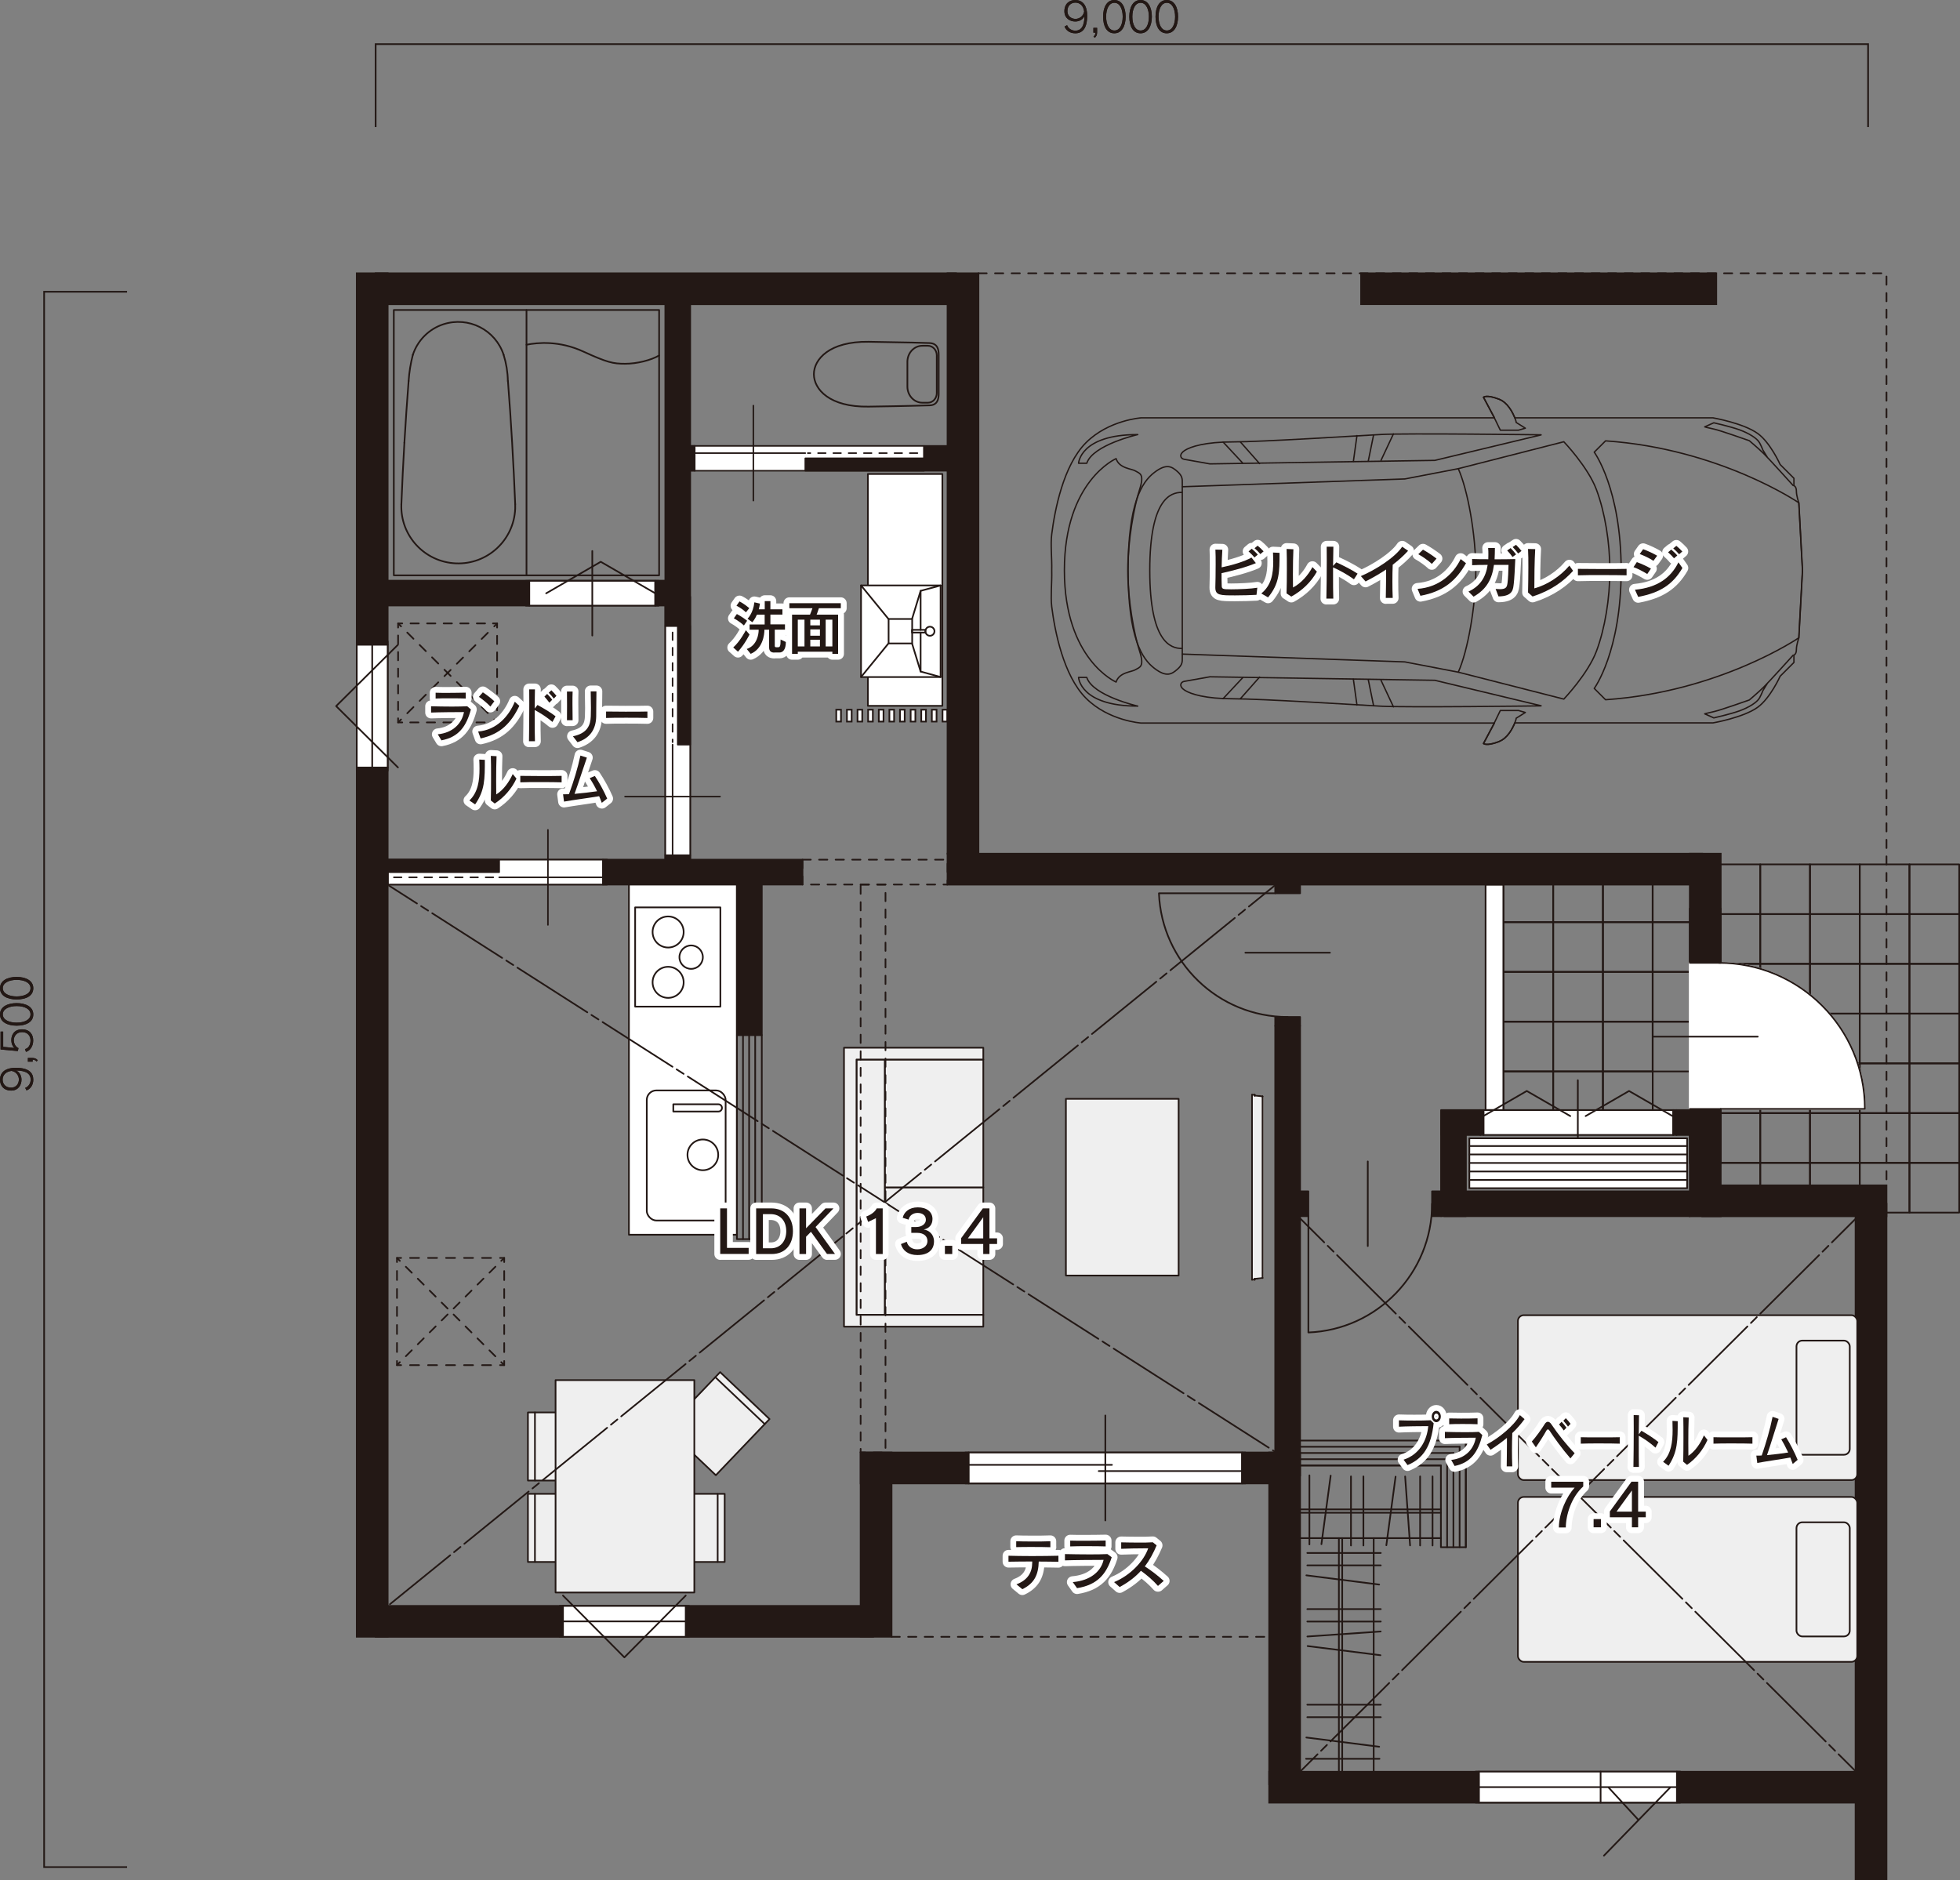 <?xml version="1.0" encoding="UTF-8"?>
<svg id="_レイヤー_2" data-name="レイヤー 2" xmlns="http://www.w3.org/2000/svg" viewBox="0 0 246.07 236.04">
  <rect x="0" y="0" width="246.07" height="236.04" fill="#808080" stroke="none"/>
  <defs>
    <style>
      .cls-1 {
        stroke-dasharray: 0 0 1.04 1.04;
      }

      .cls-1, .cls-2, .cls-3, .cls-4, .cls-5, .cls-6, .cls-7, .cls-8, .cls-9, .cls-10, .cls-11, .cls-12, .cls-13, .cls-14, .cls-15, .cls-16, .cls-17, .cls-18, .cls-19 {
        stroke: #231815;
      }

      .cls-1, .cls-2, .cls-3, .cls-4, .cls-5, .cls-7, .cls-9, .cls-10, .cls-11, .cls-20, .cls-12, .cls-13, .cls-14, .cls-16, .cls-17, .cls-18, .cls-19, .cls-21 {
        stroke-linecap: round;
        stroke-linejoin: round;
      }

      .cls-1, .cls-3, .cls-5, .cls-6, .cls-8, .cls-9, .cls-10, .cls-11, .cls-20, .cls-12, .cls-14, .cls-15, .cls-16, .cls-17, .cls-19 {
        stroke-width: .21px;
      }

      .cls-1, .cls-3, .cls-5, .cls-7, .cls-8, .cls-10, .cls-12, .cls-13, .cls-14, .cls-17, .cls-18, .cls-19, .cls-21 {
        fill: none;
      }

      .cls-2, .cls-4, .cls-7, .cls-13 {
        stroke-width: .19px;
      }

      .cls-2, .cls-22, .cls-15, .cls-16 {
        fill: #231815;
      }

      .cls-3 {
        stroke-dasharray: 0 0 1.1 1.1;
      }

      .cls-4, .cls-6, .cls-9, .cls-20 {
        fill: #fff;
      }

      .cls-5 {
        stroke-dasharray: 0 0 108.67 652;
      }

      .cls-6, .cls-8, .cls-15 {
        stroke-miterlimit: 10;
      }

      .cls-7 {
        stroke-dasharray: 0 0 .96 .96;
      }

      .cls-10 {
        stroke-dasharray: 0 0 0 0 0 0 4.16 .62 1.04 .62 6.25 0;
      }

      .cls-11, .cls-23 {
        fill: #efefef;
      }

      .cls-20, .cls-21 {
        stroke: #fff;
      }

      .cls-12 {
        stroke-dasharray: 0 0 1.13 1.13;
      }

      .cls-22, .cls-23 {
        stroke-width: 0px;
      }

      .cls-17 {
        stroke-dasharray: 0 0 1.04 1.04;
      }

      .cls-18 {
        stroke-width: .17px;
      }

      .cls-19 {
        stroke-dasharray: 0 0 1.06 1.06;
      }

      .cls-21 {
        stroke-width: 1.47px;
      }
    </style>
  </defs>
  <g id="_レイヤー_6" data-name="レイヤー 6">
    <g>
      <g>
        <rect class="cls-11" x="111.08" y="149.07" width="12.37" height="16.01"/>
        <rect class="cls-11" x="111.08" y="133.02" width="12.37" height="16.05"/>
        <rect class="cls-11" x="107.53" y="133.02" width="3.55" height="32.06"/>
        <polygon class="cls-11" points="123.45 166.56 123.45 165.08 107.53 165.08 107.53 133.02 123.45 133.02 123.45 131.54 107.53 131.54 105.96 131.54 105.96 165.08 105.96 166.56 123.45 166.56"/>
      </g>
      <rect class="cls-16" x="47.16" y="107.93" width="53.59" height="3.12"/>
      <rect class="cls-1" x="100.75" y="107.93" width="18.21" height="3.12"/>
      <rect class="cls-16" x="47.16" y="72.9" width="38.03" height="3.12"/>
      <rect class="cls-16" x="181.31" y="149.57" width="30.84" height="3.12"/>
      <rect class="cls-16" x="180.92" y="140.72" width="3.12" height="11.97"/>
      <rect class="cls-16" x="180.92" y="139.37" width="4.92" height="3.12"/>
      <rect class="cls-16" x="210.48" y="139.37" width="4.92" height="3.12"/>
      <rect class="cls-16" x="83.53" y="36.63" width="3.12" height="72.09"/>
      <rect class="cls-16" x="160.1" y="128.81" width="3.12" height="56.48"/>
      <rect class="cls-1" x="108.05" y="111.06" width="3.12" height="71.3"/>
      <rect class="cls-16" x="47.16" y="35.07" width="72.86" height="3.12"/>
      <g>
        <rect class="cls-9" x="108.96" y="59.51" width="9.35" height="29.11"/>
        <g>
          <rect class="cls-9" x="108.1" y="73.5" width="9.99" height="11.5"/>
          <g>
            <rect class="cls-14" x="111.56" y="77.71" width="2.96" height="3.07"/>
            <g>
              <polyline class="cls-14" points="118.09 73.5 115.58 74.18 114.51 77.69"/>
              <line class="cls-14" x1="111.56" y1="77.73" x2="108.1" y2="73.5"/>
              <polyline class="cls-14" points="118.09 85 115.58 84.31 114.51 80.81"/>
              <line class="cls-14" x1="111.56" y1="80.76" x2="108.1" y2="85"/>
            </g>
            <line class="cls-14" x1="115.58" y1="79.08" x2="115.58" y2="74.18"/>
            <line class="cls-14" x1="115.58" y1="84.31" x2="115.58" y2="79.42"/>
          </g>
          <g>
            <circle class="cls-14" cx="116.75" cy="79.25" r=".57"/>
            <rect class="cls-14" x="114.5" y="79.08" width="1.68" height=".34"/>
          </g>
        </g>
      </g>
      <g>
        <g>
          <rect class="cls-14" x="239.72" y="145.99" width="6.25" height="6.25"/>
          <rect class="cls-14" x="239.72" y="139.75" width="6.25" height="6.25"/>
          <rect class="cls-14" x="239.72" y="133.5" width="6.25" height="6.25"/>
          <rect class="cls-14" x="239.72" y="127.26" width="6.25" height="6.25"/>
          <rect class="cls-14" x="239.72" y="121.01" width="6.25" height="6.25"/>
          <rect class="cls-14" x="239.72" y="114.76" width="6.25" height="6.25"/>
          <rect class="cls-14" x="239.72" y="108.52" width="6.25" height="6.25"/>
          <rect class="cls-14" x="233.48" y="145.99" width="6.25" height="6.25"/>
          <rect class="cls-14" x="233.48" y="139.75" width="6.25" height="6.25"/>
          <rect class="cls-14" x="233.48" y="133.5" width="6.25" height="6.25"/>
          <rect class="cls-14" x="227.23" y="145.99" width="6.25" height="6.25"/>
          <rect class="cls-14" x="227.23" y="139.75" width="6.25" height="6.25"/>
          <rect class="cls-14" x="227.23" y="133.5" width="6.25" height="6.25"/>
          <rect class="cls-14" x="220.99" y="145.99" width="6.25" height="6.25"/>
          <rect class="cls-14" x="220.99" y="139.75" width="6.25" height="6.25"/>
          <rect class="cls-14" x="220.99" y="133.5" width="6.25" height="6.25"/>
          <rect class="cls-14" x="214.74" y="145.99" width="6.25" height="6.25"/>
          <rect class="cls-14" x="214.74" y="139.75" width="6.25" height="6.25"/>
          <rect class="cls-14" x="214.74" y="133.5" width="6.25" height="6.25"/>
          <rect class="cls-14" x="233.48" y="127.26" width="6.25" height="6.25"/>
          <rect class="cls-14" x="233.48" y="121.01" width="6.25" height="6.25"/>
          <rect class="cls-14" x="233.48" y="114.76" width="6.25" height="6.25"/>
          <rect class="cls-14" x="233.48" y="108.52" width="6.25" height="6.25"/>
          <rect class="cls-14" x="227.23" y="127.26" width="6.25" height="6.25"/>
          <rect class="cls-14" x="227.23" y="121.01" width="6.25" height="6.25"/>
          <rect class="cls-14" x="227.23" y="114.76" width="6.25" height="6.25"/>
          <rect class="cls-14" x="227.23" y="108.52" width="6.25" height="6.25"/>
          <rect class="cls-14" x="220.99" y="127.26" width="6.25" height="6.25"/>
          <rect class="cls-14" x="220.99" y="121.01" width="6.25" height="6.25"/>
          <rect class="cls-14" x="220.99" y="114.76" width="6.25" height="6.25"/>
          <rect class="cls-14" x="220.99" y="108.52" width="6.25" height="6.25"/>
          <rect class="cls-14" x="214.74" y="127.26" width="6.25" height="6.25"/>
          <rect class="cls-14" x="214.74" y="121.01" width="6.25" height="6.25"/>
          <rect class="cls-14" x="214.74" y="114.76" width="6.25" height="6.25"/>
          <rect class="cls-14" x="214.74" y="108.52" width="6.25" height="6.25"/>
          <rect class="cls-14" x="207.48" y="128.27" width="6.25" height="6.25"/>
          <rect class="cls-14" x="207.48" y="122.02" width="6.25" height="6.25"/>
          <rect class="cls-14" x="207.48" y="115.77" width="6.25" height="6.25"/>
          <rect class="cls-14" x="201.24" y="134.51" width="6.25" height="6.25"/>
          <rect class="cls-14" x="201.24" y="128.27" width="6.25" height="6.25"/>
          <rect class="cls-14" x="201.24" y="122.02" width="6.25" height="6.25"/>
          <rect class="cls-14" x="201.24" y="115.77" width="6.25" height="6.25"/>
          <rect class="cls-14" x="194.99" y="134.51" width="6.25" height="6.25"/>
          <rect class="cls-14" x="194.99" y="128.27" width="6.25" height="6.25"/>
          <rect class="cls-14" x="194.99" y="122.02" width="6.25" height="6.25"/>
          <rect class="cls-14" x="194.99" y="115.77" width="6.25" height="6.25"/>
          <rect class="cls-14" x="188.75" y="134.51" width="6.25" height="6.25"/>
          <rect class="cls-14" x="188.75" y="128.27" width="6.25" height="6.25"/>
          <rect class="cls-14" x="188.75" y="122.02" width="6.25" height="6.25"/>
          <rect class="cls-14" x="188.75" y="115.77" width="6.25" height="6.25"/>
          <rect class="cls-14" x="207.48" y="109.53" width="6.25" height="6.25"/>
          <rect class="cls-14" x="201.24" y="109.53" width="6.25" height="6.25"/>
          <rect class="cls-14" x="194.99" y="109.53" width="6.25" height="6.25"/>
          <rect class="cls-14" x="188.75" y="109.53" width="6.25" height="6.25"/>
        </g>
        <rect class="cls-9" x="186.51" y="111.06" width="2.23" height="28.31"/>
      </g>
      <g>
        <g>
          <polyline class="cls-14" points="62.41 90.18 62.41 90.7 61.89 90.7"/>
          <line class="cls-17" x1="60.86" y1="90.7" x2="51.02" y2="90.7"/>
          <polyline class="cls-14" points="50.5 90.7 49.98 90.7 49.98 90.18"/>
          <line class="cls-17" x1="49.98" y1="89.14" x2="49.98" y2="79.31"/>
          <polyline class="cls-14" points="49.98 78.79 49.98 78.27 50.5 78.27"/>
          <line class="cls-17" x1="51.54" y1="78.27" x2="61.38" y2="78.27"/>
          <polyline class="cls-14" points="61.89 78.27 62.41 78.27 62.41 78.79"/>
          <line class="cls-17" x1="62.41" y1="79.82" x2="62.41" y2="89.66"/>
        </g>
        <g>
          <line class="cls-14" x1="49.98" y1="78.27" x2="50.35" y2="78.64"/>
          <line class="cls-3" x1="51.13" y1="79.42" x2="61.66" y2="89.94"/>
          <line class="cls-14" x1="62.05" y1="90.33" x2="62.41" y2="90.7"/>
        </g>
        <g>
          <line class="cls-14" x1="49.98" y1="90.7" x2="50.35" y2="90.33"/>
          <line class="cls-3" x1="51.13" y1="89.55" x2="61.66" y2="79.03"/>
          <line class="cls-14" x1="62.05" y1="78.64" x2="62.41" y2="78.27"/>
        </g>
      </g>
      <g>
        <g>
          <polyline class="cls-14" points="63.3 170.87 63.3 171.39 62.78 171.39"/>
          <line class="cls-12" x1="61.65" y1="171.39" x2="50.92" y2="171.39"/>
          <polyline class="cls-14" points="50.36 171.39 49.84 171.39 49.84 170.87"/>
          <line class="cls-12" x1="49.84" y1="169.74" x2="49.84" y2="159.01"/>
          <polyline class="cls-14" points="49.84 158.45 49.84 157.93 50.36 157.93"/>
          <line class="cls-12" x1="51.48" y1="157.93" x2="62.21" y2="157.93"/>
          <polyline class="cls-14" points="62.78 157.93 63.3 157.93 63.3 158.45"/>
          <line class="cls-12" x1="63.3" y1="159.58" x2="63.3" y2="170.31"/>
        </g>
        <g>
          <line class="cls-14" x1="49.84" y1="157.93" x2="50.2" y2="158.3"/>
          <line class="cls-19" x1="50.95" y1="159.04" x2="62.56" y2="170.65"/>
          <line class="cls-14" x1="62.93" y1="171.02" x2="63.3" y2="171.39"/>
        </g>
        <g>
          <line class="cls-14" x1="49.84" y1="171.39" x2="50.2" y2="171.02"/>
          <line class="cls-19" x1="50.95" y1="170.27" x2="62.56" y2="158.67"/>
          <line class="cls-14" x1="62.93" y1="158.3" x2="63.3" y2="157.93"/>
        </g>
      </g>
      <g>
        <rect class="cls-14" x="49.44" y="38.92" width="33.31" height="33.31"/>
        <path class="cls-14" d="M66.1,43.28c1.43-.28,4.11-.53,7.12.85,3.01,1.38,3.75,1.54,5.26,1.54s3.25-.45,4.27-1.04"/>
        <g id="LINE">
          <line class="cls-14" x1="66.1" y1="72.23" x2="66.1" y2="38.92"/>
        </g>
        <g>
          <g id="ARC">
            <path class="cls-14" d="M63.76,47.84c-.02-1.12-.2-2.22-.53-3.29"/>
          </g>
          <g id="ARC-2" data-name="ARC">
            <path class="cls-14" d="M64.68,63.3c-.21-5.16-.51-10.31-.91-15.46"/>
          </g>
          <g id="ARC-3" data-name="ARC">
            <path class="cls-14" d="M63.23,44.55c-1.03-3.15-4.41-4.86-7.56-3.84-1.82.59-3.24,2.02-3.84,3.84"/>
          </g>
          <g id="ARC-4" data-name="ARC">
            <path class="cls-14" d="M51.83,44.55c-.28,1.08-.46,2.18-.53,3.29"/>
          </g>
          <g id="ARC-5" data-name="ARC">
            <path class="cls-14" d="M51.3,47.84c-.2,2.58-.38,5.15-.53,7.73"/>
          </g>
          <g id="ARC-6" data-name="ARC">
            <path class="cls-14" d="M50.77,55.58c-.15,2.57-.28,5.15-.38,7.73"/>
          </g>
          <g id="ARC-7" data-name="ARC">
            <path class="cls-14" d="M50.39,63.3c-.16,3.95,2.91,7.27,6.86,7.43,3.95.16,7.27-2.91,7.43-6.86,0-.19,0-.38,0-.58"/>
          </g>
        </g>
      </g>
      <g>
        <rect class="cls-16" x="66.03" y="72.92" width=".42" height="3.12"/>
        <rect class="cls-9" x="66.45" y="72.92" width="15.82" height="3.12"/>
        <g id="LINE-2" data-name="LINE">
          <line class="cls-14" x1="74.36" y1="69.18" x2="74.36" y2="79.79"/>
        </g>
        <g id="LINE-3" data-name="LINE">
          <polyline class="cls-14" points="82.27 74.49 75.42 70.53 68.57 74.49"/>
        </g>
        <rect class="cls-16" x="82.27" y="72.92" width=".42" height="3.12"/>
      </g>
      <g>
        <rect class="cls-16" x="160.1" y="111.03" width="3.12" height="1.12"/>
        <rect class="cls-16" x="160.1" y="127.68" width="3.12" height="1.12"/>
        <g id="ARC-8" data-name="ARC">
          <path class="cls-14" d="M161.66,127.68c-8.71,0-15.82-6.89-16.16-15.53h14.59"/>
        </g>
        <g id="LINE-4" data-name="LINE">
          <line class="cls-14" x1="156.35" y1="119.61" x2="166.97" y2="119.61"/>
        </g>
      </g>
      <g>
        <rect class="cls-16" x="163.14" y="149.57" width="1.12" height="3.12"/>
        <rect class="cls-16" x="179.79" y="149.57" width="1.12" height="3.12"/>
        <g id="ARC-9" data-name="ARC">
          <path class="cls-14" d="M179.79,151.13c0,8.71-6.89,15.82-15.53,16.16v-14.59"/>
        </g>
        <g id="LINE-5" data-name="LINE">
          <line class="cls-14" x1="171.72" y1="156.44" x2="171.72" y2="145.82"/>
        </g>
      </g>
      <g>
        <path class="cls-14" d="M117.85,46.98v-2.47c0-1.22-.62-1.42-1.15-1.44s-2.74-.09-7.65-.16c-4.91-.07-6.87,2.19-6.87,4.07h0c0,1.88,1.95,4.15,6.87,4.07,4.91-.07,7.12-.15,7.65-.16s1.15-.22,1.15-1.44c0-1.22,0-2.47,0-2.47h0Z"/>
        <path class="cls-14" d="M117.61,44.61v4.74c0,.67-.5,1.21-1.12,1.21h-.69c-1.04,0-1.88-.91-1.88-2.02v-3.11c0-1.12.84-2.02,1.88-2.02h.69c.62,0,1.12.54,1.12,1.21Z"/>
      </g>
      <g>
        <rect class="cls-9" x="78.96" y="111.06" width="13.55" height="43.96"/>
        <rect class="cls-14" x="79.74" y="113.92" width="10.7" height="12.46"/>
        <g>
          <circle class="cls-14" cx="83.88" cy="117.01" r="1.95"/>
          <circle class="cls-14" cx="83.88" cy="123.33" r="1.95"/>
          <circle class="cls-14" cx="86.77" cy="120.17" r="1.47"/>
        </g>
        <g>
          <rect class="cls-14" x="81.2" y="136.9" width="9.9" height="16.33" rx="1.2" ry="1.2"/>
          <circle class="cls-14" cx="88.24" cy="144.99" r="1.93"/>
          <path class="cls-14" d="M90.64,139.1h0c0-.26-.2-.46-.45-.46h-5.66v.91h5.66c.25,0,.45-.2.45-.45Z"/>
        </g>
      </g>
      <g>
        <g>
          <rect class="cls-16" x="86.66" y="55.98" width=".56" height="3.12"/>
          <rect class="cls-4" x="87.22" y="55.98" width="28.79" height="3.12"/>
          <line class="cls-13" x1="94.58" y1="50.92" x2="94.58" y2="62.85"/>
          <polygon class="cls-2" points="119.67 59.1 101.1 59.1 101.1 57.54 116.01 57.54 116.01 55.98 119.67 55.98 119.67 59.1"/>
        </g>
        <g>
          <line class="cls-7" x1="115.18" y1="56.89" x2="101.41" y2="56.89"/>
          <line class="cls-13" x1="101.1" y1="56.89" x2="87.22" y2="56.89"/>
        </g>
      </g>
      <g>
        <g>
          <rect class="cls-16" x="83.53" y="107.37" width="3.12" height=".56"/>
          <rect class="cls-4" x="83.53" y="78.58" width="3.12" height="28.79"/>
          <line class="cls-13" x1="78.47" y1="100.01" x2="90.4" y2="100.01"/>
          <polygon class="cls-2" points="86.66 74.92 86.66 93.49 85.09 93.49 85.09 78.58 83.53 78.58 83.53 74.92 86.66 74.92"/>
        </g>
        <g>
          <line class="cls-7" x1="84.44" y1="79.4" x2="84.44" y2="93.18"/>
          <line class="cls-13" x1="84.44" y1="93.49" x2="84.44" y2="107.37"/>
        </g>
      </g>
      <g>
        <g>
          <rect class="cls-16" x="75.69" y="107.93" width=".53" height="3.12"/>
          <rect class="cls-4" x="48.68" y="107.93" width="27.01" height="3.12"/>
          <line class="cls-13" x1="68.79" y1="116.12" x2="68.79" y2="104.19"/>
          <polygon class="cls-2" points="45.24 107.93 62.67 107.93 62.67 109.5 48.68 109.5 48.68 111.06 45.24 111.06 45.24 107.93"/>
        </g>
        <g>
          <line class="cls-7" x1="49.45" y1="110.15" x2="62.37" y2="110.15"/>
          <line class="cls-13" x1="62.67" y1="110.15" x2="75.69" y2="110.15"/>
        </g>
      </g>
      <rect class="cls-15" x="47.16" y="34.31" width="72.86" height="3.88"/>
      <rect class="cls-15" x="170.88" y="34.31" width="44.59" height="3.88"/>
      <rect class="cls-15" x="47.16" y="201.62" width="62.46" height="3.88"/>
      <rect class="cls-15" x="159.34" y="222.44" width="75.18" height="3.88"/>
      <rect class="cls-15" x="108.05" y="182.36" width="3.88" height="23.13"/>
      <rect class="cls-15" x="108.05" y="182.36" width="53.61" height="3.88"/>
      <rect class="cls-15" x="159.34" y="182.36" width="3.88" height="41.64"/>
      <rect class="cls-15" x="232.96" y="151.13" width="3.88" height="84.8"/>
      <rect class="cls-15" x="118.96" y="107.18" width="94.74" height="3.88"/>
      <rect class="cls-15" x="213.71" y="148.82" width="23.13" height="3.88"/>
      <rect class="cls-15" x="212.15" y="107.18" width="3.88" height="45.52"/>
      <rect class="cls-15" x="44.79" y="34.31" width="3.88" height="171.18"/>
      <rect class="cls-15" x="118.96" y="34.31" width="3.88" height="72.86"/>
      <g>
        <rect class="cls-16" x="92.52" y="108.15" width="3.12" height="21.79"/>
        <g>
          <rect class="cls-14" x="92.52" y="129.95" width="3.12" height="25.62"/>
          <line class="cls-14" x1="93.28" y1="129.95" x2="93.28" y2="155.57"/>
          <line class="cls-14" x1="94.05" y1="129.95" x2="94.05" y2="155.57"/>
          <line class="cls-14" x1="94.81" y1="129.95" x2="94.81" y2="155.57"/>
        </g>
      </g>
      <g>
        <g>
          <rect class="cls-16" x="44.79" y="80.53" width="3.88" height=".42"/>
          <rect class="cls-16" x="44.79" y="96.35" width="3.88" height=".42"/>
        </g>
        <rect class="cls-9" x="44.79" y="80.95" width="3.88" height="15.41"/>
        <g id="LINE-6" data-name="LINE">
          <polyline class="cls-14" points="49.96 80.95 42.2 88.65 49.96 96.35"/>
        </g>
        <line class="cls-14" x1="46.73" y1="96.35" x2="46.73" y2="80.95"/>
      </g>
      <g>
        <g>
          <rect class="cls-16" x="70.27" y="201.62" width=".42" height="3.88"/>
          <rect class="cls-16" x="86.09" y="201.62" width=".42" height="3.88"/>
        </g>
        <rect class="cls-9" x="70.68" y="201.62" width="15.41" height="3.88"/>
        <g id="LINE-7" data-name="LINE">
          <polyline class="cls-14" points="70.68 200.32 78.39 208.08 86.09 200.32"/>
        </g>
        <line class="cls-14" x1="86.09" y1="203.56" x2="70.68" y2="203.56"/>
      </g>
      <g>
        <g id="ARC-10" data-name="ARC">
          <path class="cls-20" d="M217.46,139.22h16.66c0-10.13-8.21-18.34-18.34-18.34h-3.65v18.34h5.32Z"/>
        </g>
        <rect class="cls-16" x="212.15" y="114.06" width="3.88" height="6.82"/>
        <rect class="cls-16" x="212.15" y="139.23" width="3.88" height="6.82"/>
        <g id="ARC-11" data-name="ARC">
          <path class="cls-14" d="M215.79,120.88c10.13,0,18.34,8.21,18.34,18.34h-18.1"/>
        </g>
        <g id="LINE-8" data-name="LINE">
          <line class="cls-14" x1="220.68" y1="130.15" x2="207.49" y2="130.15"/>
        </g>
      </g>
      <g>
        <g>
          <rect class="cls-9" x="121.59" y="182.36" width="34.35" height="3.88"/>
          <line class="cls-14" x1="155.94" y1="184.69" x2="137.94" y2="184.69"/>
          <line class="cls-14" x1="139.6" y1="183.91" x2="121.59" y2="183.91"/>
          <line class="cls-14" x1="138.77" y1="190.89" x2="138.77" y2="177.71"/>
        </g>
        <rect class="cls-16" x="121.18" y="182.36" width=".42" height="3.88"/>
        <rect class="cls-16" x="155.94" y="182.36" width=".42" height="3.88"/>
      </g>
      <g>
        <g>
          <rect class="cls-16" x="210.53" y="222.42" width=".42" height="3.89"/>
          <rect class="cls-16" x="185.26" y="222.42" width=".42" height="3.89"/>
        </g>
        <rect class="cls-9" x="185.68" y="222.42" width="24.85" height="3.89"/>
        <g id="LINE-9" data-name="LINE">
          <line class="cls-14" x1="205.69" y1="228.48" x2="201.96" y2="224.43"/>
          <line class="cls-14" x1="209.67" y1="224.43" x2="201.37" y2="232.97"/>
        </g>
        <line class="cls-14" x1="185.68" y1="224.37" x2="210.53" y2="224.37"/>
        <line class="cls-14" x1="200.95" y1="222.42" x2="200.95" y2="226.31"/>
      </g>
      <g>
        <g>
          <g id="LINE-10" data-name="LINE">
            <line class="cls-14" x1="172.46" y1="193.11" x2="172.46" y2="223.3"/>
          </g>
          <g id="LINE-11" data-name="LINE">
            <line class="cls-5" x1="168.51" y1="223.3" x2="168.51" y2="193.11"/>
          </g>
          <g id="LINE-12" data-name="LINE">
            <line class="cls-5" x1="168.09" y1="223.3" x2="168.09" y2="193.11"/>
          </g>
          <g id="LINE-13" data-name="LINE">
            <line class="cls-5" x1="164.13" y1="202.02" x2="173.35" y2="202.02"/>
          </g>
          <g id="LINE-14" data-name="LINE">
            <line class="cls-5" x1="164.13" y1="203.58" x2="173.35" y2="203.58"/>
          </g>
          <g id="LINE-15" data-name="LINE">
            <line class="cls-5" x1="164.14" y1="205.46" x2="173.34" y2="204.83"/>
          </g>
          <g id="LINE-16" data-name="LINE">
            <line class="cls-5" x1="164.17" y1="206.66" x2="173.31" y2="207.81"/>
          </g>
          <g id="LINE-17" data-name="LINE">
            <line class="cls-5" x1="164.13" y1="215.59" x2="173.35" y2="215.59"/>
          </g>
          <g id="LINE-18" data-name="LINE">
            <line class="cls-5" x1="164.13" y1="214.02" x2="173.35" y2="214.02"/>
          </g>
          <g id="LINE-19" data-name="LINE">
            <line class="cls-5" x1="164.13" y1="196.53" x2="173.35" y2="196.53"/>
          </g>
          <g id="LINE-20" data-name="LINE">
            <line class="cls-5" x1="164.13" y1="194.97" x2="173.35" y2="194.97"/>
          </g>
          <g id="LINE-21" data-name="LINE">
            <line class="cls-5" x1="164.01" y1="197.78" x2="173.15" y2="198.94"/>
          </g>
          <g id="LINE-22" data-name="LINE">
            <line class="cls-5" x1="164.01" y1="218.14" x2="173.15" y2="219.3"/>
          </g>
          <g id="LINE-23" data-name="LINE">
            <line class="cls-5" x1="163.97" y1="220.81" x2="173.19" y2="220.81"/>
          </g>
        </g>
        <g>
          <g id="LINE-24" data-name="LINE">
            <line class="cls-14" x1="180.9" y1="193.11" x2="163.13" y2="193.11"/>
          </g>
          <g id="LINE-25" data-name="LINE">
            <line class="cls-5" x1="163.13" y1="189.92" x2="180.9" y2="189.92"/>
          </g>
          <g id="LINE-26" data-name="LINE">
            <line class="cls-5" x1="163.13" y1="189.5" x2="180.9" y2="189.5"/>
          </g>
          <g id="LINE-27" data-name="LINE">
            <line class="cls-5" x1="179.85" y1="185.36" x2="179.85" y2="194.03"/>
          </g>
          <g id="LINE-28" data-name="LINE">
            <line class="cls-5" x1="178.29" y1="185.36" x2="178.29" y2="194.03"/>
          </g>
          <g id="LINE-29" data-name="LINE">
            <line class="cls-5" x1="176.41" y1="185.37" x2="177.03" y2="194.02"/>
          </g>
          <g id="LINE-30" data-name="LINE">
            <line class="cls-5" x1="175.21" y1="185.39" x2="174.05" y2="194"/>
          </g>
          <g id="LINE-31" data-name="LINE">
            <line class="cls-5" x1="169.61" y1="185.36" x2="169.61" y2="194.03"/>
          </g>
          <g id="LINE-32" data-name="LINE">
            <line class="cls-5" x1="171.17" y1="185.36" x2="171.17" y2="194.03"/>
          </g>
          <g id="LINE-33" data-name="LINE">
            <line class="cls-5" x1="167.06" y1="185.26" x2="165.9" y2="193.87"/>
          </g>
          <g id="LINE-34" data-name="LINE">
            <line class="cls-5" x1="164.39" y1="185.23" x2="164.39" y2="193.9"/>
          </g>
        </g>
        <g>
          <g id="LINE-35" data-name="LINE">
            <line class="cls-14" x1="183.25" y1="194.25" x2="183.25" y2="181.64"/>
          </g>
          <g id="LINE-36" data-name="LINE">
            <line class="cls-14" x1="182.47" y1="194.25" x2="182.47" y2="182.42"/>
          </g>
          <g id="LINE-37" data-name="LINE">
            <line class="cls-14" x1="181.68" y1="194.25" x2="181.68" y2="183.2"/>
          </g>
          <g id="LINE-38" data-name="LINE">
            <line class="cls-14" x1="184.03" y1="194.25" x2="184.03" y2="180.85"/>
          </g>
          <g id="LINE-39" data-name="LINE">
            <line class="cls-14" x1="183.25" y1="181.64" x2="163.05" y2="181.64"/>
          </g>
          <g id="LINE-40" data-name="LINE">
            <line class="cls-14" x1="182.47" y1="182.42" x2="163.05" y2="182.42"/>
          </g>
          <g id="LINE-41" data-name="LINE">
            <line class="cls-14" x1="181.68" y1="183.2" x2="163.05" y2="183.2"/>
          </g>
          <polygon class="cls-14" points="180.9 180.85 180.9 180.86 163.05 180.86 163.05 183.99 180.9 183.99 180.9 194.25 184.03 194.25 184.03 180.85 180.9 180.85"/>
          <g id="LINE-42" data-name="LINE">
            <line class="cls-14" x1="163.05" y1="183.99" x2="180.9" y2="183.99"/>
          </g>
        </g>
      </g>
      <g>
        <path class="cls-23" d="M158.51,137.54h0s0,0,0,0l-.89-.09s-.01-.04-.03-.06c0,0-.01-.01-.02-.02-.02-.02-.04-.03-.07-.03h-.3s-.05.01-.07.03c0,0-.01.01-.02.02-.02.02-.03.04-.03.07v23.19s.01.05.03.07c0,0,.01.01.02.02.02.02.04.03.07.03h.3s.05-.01.07-.03c0,0,.01-.01.02-.02.02-.02.02-.04.03-.06l.88-.09s0,0,0,0c.06,0,.11-.06.11-.12v-22.78c0-.06-.05-.12-.11-.12Z"/>
        <g>
          <g id="ARC-12" data-name="ARC">
            <path class="cls-14" d="M158.51,160.44s0,.02-.02.02"/>
          </g>
          <g id="LINE-43" data-name="LINE">
            <line class="cls-14" x1="158.49" y1="160.46" x2="157.54" y2="160.56"/>
          </g>
          <g id="ARC-13" data-name="ARC">
            <path class="cls-14" d="M157.54,160.56s-.02,0-.02-.02"/>
          </g>
          <g id="LINE-44" data-name="LINE">
            <line class="cls-14" x1="157.52" y1="160.55" x2="157.52" y2="160.65"/>
          </g>
          <g id="ARC-14" data-name="ARC">
            <path class="cls-14" d="M157.52,160.65s0,.02-.02.02"/>
          </g>
          <g id="LINE-45" data-name="LINE">
            <line class="cls-14" x1="157.5" y1="160.67" x2="157.2" y2="160.67"/>
          </g>
          <g id="ARC-15" data-name="ARC">
            <path class="cls-14" d="M157.2,160.67s-.02,0-.02-.02"/>
          </g>
          <g id="LINE-46" data-name="LINE">
            <line class="cls-14" x1="157.18" y1="160.65" x2="157.18" y2="137.46"/>
          </g>
          <g id="ARC-16" data-name="ARC">
            <path class="cls-14" d="M157.18,137.46s0-.02.02-.02"/>
          </g>
          <g id="LINE-47" data-name="LINE">
            <line class="cls-14" x1="157.2" y1="137.44" x2="157.5" y2="137.44"/>
          </g>
          <g id="ARC-17" data-name="ARC">
            <path class="cls-14" d="M157.5,137.44s.02,0,.02.02"/>
          </g>
          <g id="LINE-48" data-name="LINE">
            <line class="cls-14" x1="157.52" y1="137.46" x2="157.52" y2="137.56"/>
          </g>
          <g id="ARC-18" data-name="ARC">
            <path class="cls-14" d="M157.52,137.56s.01-.02.02-.02"/>
          </g>
          <g id="LINE-49" data-name="LINE">
            <line class="cls-14" x1="157.54" y1="137.54" x2="158.49" y2="137.64"/>
          </g>
          <g id="ARC-19" data-name="ARC">
            <path class="cls-14" d="M158.49,137.64s.02.01.02.02"/>
          </g>
          <g id="LINE-50" data-name="LINE">
            <line class="cls-14" x1="158.51" y1="137.66" x2="158.51" y2="160.44"/>
          </g>
        </g>
      </g>
      <rect class="cls-11" x="133.82" y="137.96" width="14.15" height="22.18"/>
      <g>
        <g>
          <rect class="cls-11" x="66.28" y="187.55" width="4.02" height="8.55"/>
          <line class="cls-11" x1="67.16" y1="196.1" x2="67.16" y2="187.55"/>
        </g>
        <g>
          <rect class="cls-11" x="66.28" y="177.33" width="4.02" height="8.55"/>
          <line class="cls-11" x1="67.16" y1="185.87" x2="67.16" y2="177.33"/>
        </g>
        <g>
          <rect class="cls-11" x="86.96" y="187.55" width="4.02" height="8.55"/>
          <line class="cls-11" x1="90.1" y1="196.1" x2="90.1" y2="187.55"/>
        </g>
        <g>
          <polygon class="cls-11" points="83.67 179.32 89.87 185.21 96.61 178.16 90.41 172.27 83.67 179.32"/>
          <line class="cls-11" x1="96.01" y1="178.79" x2="89.81" y2="172.91"/>
        </g>
        <rect class="cls-11" x="69.75" y="173.27" width="17.42" height="26.66"/>
      </g>
      <g>
        <g>
          <rect class="cls-11" x="190.57" y="187.94" width="42.6" height="20.7" rx=".73" ry=".73"/>
          <rect class="cls-14" x="225.54" y="191.12" width="6.69" height="14.33" rx=".73" ry=".73"/>
        </g>
        <g>
          <rect class="cls-11" x="190.57" y="165.12" width="42.6" height="20.7" rx=".73" ry=".73"/>
          <rect class="cls-14" x="225.54" y="168.31" width="6.69" height="14.33" rx=".73" ry=".73"/>
        </g>
      </g>
      <g>
        <rect class="cls-6" x="104.99" y="89.1" width=".59" height="1.49"/>
        <rect class="cls-6" x="106.33" y="89.1" width=".59" height="1.49"/>
        <rect class="cls-6" x="107.66" y="89.1" width=".59" height="1.49"/>
        <rect class="cls-6" x="108.99" y="89.1" width=".59" height="1.49"/>
        <rect class="cls-6" x="110.33" y="89.1" width=".59" height="1.49"/>
        <rect class="cls-6" x="111.66" y="89.1" width=".59" height="1.49"/>
        <rect class="cls-6" x="112.99" y="89.1" width=".59" height="1.49"/>
        <rect class="cls-6" x="114.33" y="89.1" width=".59" height="1.49"/>
        <rect class="cls-6" x="115.66" y="89.1" width=".59" height="1.49"/>
        <rect class="cls-6" x="116.99" y="89.1" width=".59" height="1.49"/>
        <rect class="cls-6" x="118.33" y="89.1" width=".59" height="1.49"/>
      </g>
      <g>
        <line class="cls-10" x1="163.3" y1="153.04" x2="232.94" y2="222.35"/>
        <line class="cls-10" x1="232.94" y1="153.04" x2="163.3" y2="222.35"/>
      </g>
      <g>
        <line class="cls-10" x1="48.84" y1="111.19" x2="160.14" y2="182.3"/>
        <line class="cls-10" x1="160.02" y1="111.19" x2="48.95" y2="201.41"/>
      </g>
      <g>
        <rect class="cls-16" x="185.84" y="139.37" width=".42" height="3.12"/>
        <rect class="cls-9" x="186.26" y="139.37" width="23.81" height="3.12"/>
        <g id="LINE-51" data-name="LINE">
          <line class="cls-14" x1="198.09" y1="135.62" x2="198.09" y2="146.24"/>
        </g>
        <g id="LINE-52" data-name="LINE">
          <polyline class="cls-14" points="197.14 140.12 191.68 136.97 186.23 140.12"/>
        </g>
        <g id="LINE-53" data-name="LINE">
          <polyline class="cls-14" points="209.98 140.12 204.52 136.97 199.07 140.12"/>
        </g>
        <rect class="cls-16" x="210.06" y="139.37" width=".42" height="3.12"/>
      </g>
      <g>
        <rect class="cls-9" x="184.47" y="142.91" width="27.34" height="6.27"/>
        <g>
          <line class="cls-14" x1="184.47" y1="143.88" x2="211.81" y2="143.88"/>
          <line class="cls-14" x1="184.47" y1="144.94" x2="211.81" y2="144.94"/>
          <line class="cls-14" x1="184.47" y1="146.01" x2="211.81" y2="146.01"/>
          <line class="cls-14" x1="184.47" y1="147.08" x2="211.81" y2="147.08"/>
          <line class="cls-14" x1="184.47" y1="148.14" x2="211.81" y2="148.14"/>
        </g>
      </g>
      <polyline class="cls-1" points="122.84 34.31 236.84 34.31 236.84 148.82"/>
      <line class="cls-1" x1="111.93" y1="205.5" x2="159.34" y2="205.5"/>
      <g>
        <path class="cls-18" d="M188.19,93.1c1.08-.41,1.7-1.62,1.99-2.34h24.87s3.82-.66,5.63-1.97c1.58-1.15,2.81-3.89,2.81-3.89l1.73-1.73v-.93s.31-.08.31-.69.31-1.46.31-1.46l.46-8.48-.46-8.48s-.31-.85-.31-1.46-.31-.69-.31-.69v-.93l-1.73-1.73s-1.23-2.75-2.81-3.89c-1.81-1.31-5.63-1.97-5.63-1.97h-24.87c-.29-.72-.91-1.93-1.99-2.34-1.58-.61-1.94-.24-1.94-.24l1.37,2.58h-44.34s-4.09.27-6.94,3.12c-2.85,2.85-3.92,8.48-4.3,11.49-.17,1.34.04,2.93,0,4.55.04,1.61-.16,3.2,0,4.55.38,3.01,1.45,8.63,4.3,11.49,2.85,2.85,6.94,3.12,6.94,3.12h44.34l-1.37,2.58s.36.36,1.94-.24Z"/>
        <path class="cls-18" d="M136.43,58.16h-1.02s.18-3.6,7.43-3.6c0,0-5.65,1.29-6.4,3.6Z"/>
        <path class="cls-18" d="M193.48,54.6l-13.34,3.2-28.24.44s-2.8-.49-3.25-.58-.67-.62.09-1.11,2.62-1.07,6.09-1.07,15.48-.76,18.54-.93c3.07-.18,20.1.04,20.1.04Z"/>
        <line class="cls-18" x1="174.94" y1="54.47" x2="173.38" y2="57.8"/>
        <line class="cls-18" x1="171.78" y1="57.89" x2="172.45" y2="54.6"/>
        <line class="cls-18" x1="170.36" y1="54.69" x2="169.91" y2="57.94"/>
        <line class="cls-18" x1="158.13" y1="58.2" x2="155.73" y2="55.49"/>
        <line class="cls-18" x1="156" y1="58.12" x2="153.55" y2="55.49"/>
        <path class="cls-18" d="M187.61,52.45l-1.37-2.58s.36-.36,1.94.24c1.08.41,1.7,1.62,1.99,2.34.18.4.18.59.18.59l1.15.72-.86.25h-2.28l-.75-1.55Z"/>
        <path class="cls-18" d="M225.12,60.95s-2.97-3.29-3.67-3.98-1.83-1.64-1.83-1.64c0,0-3.58-1.27-4.4-1.45-.82-.17-1.2-.29-1.2-.29l1.14-.51s2.05.46,3.22.88c1.16.42,2.23,1.07,2.53,1.64.3.57.4.88.4.88l.61.99"/>
        <path class="cls-18" d="M203.53,71.62c0,10.23-3.38,14.81-3.38,14.81l1.42,1.42c14.32-.98,24.26-7.77,24.26-7.77l.46-8.48-.46-8.48s-9.94-6.79-24.26-7.77l-1.42,1.42s3.38,4.58,3.38,14.81v.03Z"/>
        <path class="cls-18" d="M148.44,82.12l27.93.98,6.71,1.29,13.25,3.38s3.02-3.16,4.09-6,1.69-6.63,1.69-10.14v-.03c0-3.51-.62-7.29-1.69-10.14-1.07-2.85-4.09-6-4.09-6l-13.25,3.38-6.71,1.29-27.93.98"/>
        <path class="cls-18" d="M183.08,84.39c1.2-2.67,2.2-8.3,2.2-12.79v.03c0-4.49-1-10.12-2.2-12.79"/>
        <path class="cls-18" d="M141.63,71.58c0,8.49,1.73,11.12,3.29,12.32s2.22.71,2.89.13.62-.98.62-1.47c0-.49,0-7.65,0-10.98v.06-10.98c0-.49.04-.89-.62-1.47-.67-.58-1.33-1.07-2.89.13-1.56,1.2-3.29,3.82-3.29,12.32v-.06Z"/>
        <path class="cls-18" d="M148.35,81.41c-1.38,0-4-.8-4-9.78v-.03c0-8.98,2.62-9.78,4-9.78"/>
        <path class="cls-18" d="M133.63,71.62c0,11.21,6.49,14.01,6.49,14.01.4-1.25,1.96-1.25,2.45-1.56s1.16-.31.49-2.36c-.67-2.05-1.47-6.36-1.47-10.09v-.03c0-3.74.8-8.05,1.47-10.09.67-2.05,0-2.05-.49-2.36-.49-.31-2.05-.31-2.45-1.56,0,0-6.49,2.8-6.49,14.01v.03Z"/>
        <path class="cls-18" d="M136.43,85.05h-1.02s.18,3.6,7.43,3.6c0,0-5.65-1.29-6.4-3.6Z"/>
        <path class="cls-18" d="M193.48,88.61l-13.34-3.2-28.24-.44s-2.8.49-3.25.58c-.44.09-.67.62.09,1.11s2.62,1.07,6.09,1.07c3.47,0,15.48.76,18.54.93,3.07.18,20.1-.04,20.1-.04Z"/>
        <line class="cls-18" x1="174.94" y1="88.74" x2="173.38" y2="85.41"/>
        <line class="cls-18" x1="171.78" y1="85.32" x2="172.45" y2="88.61"/>
        <line class="cls-18" x1="170.36" y1="88.52" x2="169.91" y2="85.27"/>
        <line class="cls-18" x1="158.13" y1="85.01" x2="155.73" y2="87.72"/>
        <line class="cls-18" x1="156" y1="85.1" x2="153.55" y2="87.72"/>
        <path class="cls-18" d="M187.61,90.76l-1.37,2.58s.36.36,1.94-.24c1.08-.41,1.7-1.62,1.99-2.34.18-.4.18-.59.18-.59l1.15-.72-.86-.25h-2.28s-.75,1.55-.75,1.55Z"/>
        <path class="cls-18" d="M225.12,82.26s-2.97,3.29-3.67,3.98-1.83,1.64-1.83,1.64c0,0-3.58,1.27-4.4,1.45s-1.2.29-1.2.29l1.14.51s2.05-.46,3.22-.88c1.16-.42,2.23-1.07,2.53-1.64s.4-.88.4-.88l.61-.99"/>
      </g>
      <g>
        <g id="TEXT">
          <g>
            <path class="cls-22" d="M133.97,3.16c.16.44.59.69,1.04.69.66,0,1.14-.49,1.14-1.85-.13.38-.58.7-1.15.7-.67,0-1.37-.4-1.37-1.29,0-.97.65-1.41,1.36-1.41.84,0,1.5.55,1.5,1.99,0,1.61-.62,2.19-1.49,2.19-.66,0-1.16-.34-1.35-.85l.3-.16ZM135.01.33c-.48,0-1,.31-1,1.07,0,.66.53.97,1.02.97s1-.36,1.08-.94c-.1-.74-.57-1.1-1.1-1.1Z"/>
            <path class="cls-22" d="M137.28,4.58c.15-.09.24-.27.24-.48h-.25v-.6h.47v.57c0,.29-.1.53-.3.67l-.16-.16Z"/>
            <path class="cls-22" d="M138.49,2.09c0-1.15.45-2.09,1.41-2.09s1.42.94,1.42,2.09-.46,2.09-1.42,2.09-1.41-.9-1.41-2.09ZM140.95,2.09c0-.93-.35-1.74-1.04-1.74s-1.04.79-1.04,1.74.35,1.74,1.04,1.74,1.04-.78,1.04-1.74Z"/>
            <path class="cls-22" d="M141.78,2.09c0-1.15.45-2.09,1.41-2.09s1.42.94,1.42,2.09-.46,2.09-1.42,2.09-1.41-.9-1.41-2.09ZM144.24,2.09c0-.93-.36-1.74-1.04-1.74s-1.04.79-1.04,1.74.35,1.74,1.04,1.74,1.04-.78,1.04-1.74Z"/>
            <path class="cls-22" d="M145.07,2.09c0-1.15.45-2.09,1.41-2.09s1.42.94,1.42,2.09-.46,2.09-1.42,2.09-1.41-.9-1.41-2.09ZM147.53,2.09c0-.93-.36-1.74-1.04-1.74s-1.04.79-1.04,1.74.35,1.74,1.04,1.74,1.04-.78,1.04-1.74Z"/>
          </g>
          <g>
            <path class="cls-22" d="M133.97,3.16c.16.44.59.69,1.04.69.66,0,1.14-.49,1.14-1.85-.13.38-.58.7-1.15.7-.67,0-1.37-.4-1.37-1.29,0-.97.65-1.41,1.36-1.41.84,0,1.5.55,1.5,1.99,0,1.61-.62,2.19-1.49,2.19-.66,0-1.16-.34-1.35-.85l.3-.16ZM135.01.33c-.48,0-1,.31-1,1.07,0,.66.53.97,1.02.97s1-.36,1.08-.94c-.1-.74-.57-1.1-1.1-1.1Z"/>
            <path class="cls-22" d="M137.28,4.58c.15-.09.24-.27.24-.48h-.25v-.6h.47v.57c0,.29-.1.53-.3.67l-.16-.16Z"/>
            <path class="cls-22" d="M138.49,2.09c0-1.15.45-2.09,1.41-2.09s1.42.94,1.42,2.09-.46,2.09-1.42,2.09-1.41-.9-1.41-2.09ZM140.95,2.09c0-.93-.35-1.74-1.04-1.74s-1.04.79-1.04,1.74.35,1.74,1.04,1.74,1.04-.78,1.04-1.74Z"/>
            <path class="cls-22" d="M141.78,2.09c0-1.15.45-2.09,1.41-2.09s1.42.94,1.42,2.09-.46,2.09-1.42,2.09-1.41-.9-1.41-2.09ZM144.24,2.09c0-.93-.36-1.74-1.04-1.74s-1.04.79-1.04,1.74.35,1.74,1.04,1.74,1.04-.78,1.04-1.74Z"/>
            <path class="cls-22" d="M145.07,2.09c0-1.15.45-2.09,1.41-2.09s1.42.94,1.42,2.09-.46,2.09-1.42,2.09-1.41-.9-1.41-2.09ZM147.53,2.09c0-.93-.36-1.74-1.04-1.74s-1.04.79-1.04,1.74.35,1.74,1.04,1.74,1.04-.78,1.04-1.74Z"/>
          </g>
        </g>
        <polyline class="cls-8" points="234.53 15.95 234.53 5.54 47.16 5.54 47.16 15.95"/>
      </g>
      <g>
        <g id="TEXT-2" data-name="TEXT">
          <g>
            <path class="cls-22" d="M3.16,136.58c.44-.16.69-.59.69-1.04,0-.66-.49-1.14-1.85-1.14.38.13.7.58.7,1.15,0,.67-.4,1.37-1.29,1.37-.97,0-1.41-.65-1.41-1.36,0-.84.55-1.5,1.99-1.5,1.62,0,2.19.62,2.19,1.49,0,.66-.34,1.16-.85,1.35l-.16-.3ZM.33,135.55c0,.48.31,1,1.07,1,.66,0,.97-.53.97-1.02s-.35-1-.94-1.08c-.74.1-1.1.57-1.1,1.1Z"/>
            <path class="cls-22" d="M4.58,133.28c-.09-.15-.27-.24-.48-.24v.25h-.6v-.47h.57c.29,0,.53.1.67.3l-.16.16Z"/>
            <path class="cls-22" d="M3.14,131.71c.48-.12.69-.58.69-1.09s-.32-1.04-1.06-1.04-1.04.57-1.04,1.03c0,.38.23.83.59.98l-.08.37-2.17-.2v-2.25h.33v1.92l1.42.14h0c-.22-.16-.4-.54-.4-1,0-.62.35-1.34,1.34-1.34s1.41.66,1.41,1.4c0,.68-.36,1.28-.91,1.43l-.12-.34Z"/>
            <path class="cls-22" d="M2.09,128.77c-1.15,0-2.09-.45-2.09-1.41s.94-1.42,2.09-1.42,2.09.46,2.09,1.42-.9,1.41-2.09,1.41ZM2.09,126.31c-.93,0-1.74.36-1.74,1.04s.79,1.04,1.74,1.04,1.74-.35,1.74-1.04-.78-1.04-1.74-1.04Z"/>
            <path class="cls-22" d="M2.09,125.48c-1.15,0-2.09-.45-2.09-1.41s.94-1.42,2.09-1.42,2.09.46,2.09,1.42-.9,1.41-2.09,1.41ZM2.09,123.02c-.93,0-1.74.36-1.74,1.04s.79,1.04,1.74,1.04,1.74-.35,1.74-1.04-.78-1.04-1.74-1.04Z"/>
          </g>
          <g>
            <path class="cls-22" d="M3.16,136.58c.44-.16.69-.59.69-1.04,0-.66-.49-1.14-1.85-1.14.38.13.7.58.7,1.15,0,.67-.4,1.37-1.29,1.37-.97,0-1.41-.65-1.41-1.36,0-.84.55-1.5,1.99-1.5,1.62,0,2.19.62,2.19,1.49,0,.66-.34,1.16-.85,1.35l-.16-.3ZM.33,135.55c0,.48.31,1,1.07,1,.66,0,.97-.53.97-1.02s-.35-1-.94-1.08c-.74.1-1.1.57-1.1,1.1Z"/>
            <path class="cls-22" d="M4.58,133.28c-.09-.15-.27-.24-.48-.24v.25h-.6v-.47h.57c.29,0,.53.1.67.3l-.16.16Z"/>
            <path class="cls-22" d="M3.14,131.71c.48-.12.69-.58.69-1.09s-.32-1.04-1.06-1.04-1.04.57-1.04,1.03c0,.38.23.83.59.98l-.08.37-2.17-.2v-2.25h.33v1.92l1.42.14h0c-.22-.16-.4-.54-.4-1,0-.62.35-1.34,1.34-1.34s1.41.66,1.41,1.4c0,.68-.36,1.28-.91,1.43l-.12-.34Z"/>
            <path class="cls-22" d="M2.09,128.77c-1.15,0-2.09-.45-2.09-1.41s.94-1.42,2.09-1.42,2.09.46,2.09,1.42-.9,1.41-2.09,1.41ZM2.09,126.31c-.93,0-1.74.36-1.74,1.04s.79,1.04,1.74,1.04,1.74-.35,1.74-1.04-.78-1.04-1.74-1.04Z"/>
            <path class="cls-22" d="M2.09,125.48c-1.15,0-2.09-.45-2.09-1.41s.94-1.42,2.09-1.42,2.09.46,2.09,1.42-.9,1.41-2.09,1.41ZM2.09,123.02c-.93,0-1.74.36-1.74,1.04s.79,1.04,1.74,1.04,1.74-.35,1.74-1.04-.78-1.04-1.74-1.04Z"/>
          </g>
        </g>
        <polyline class="cls-8" points="15.95 36.63 5.54 36.63 5.54 234.41 15.95 234.41"/>
      </g>
      <g>
        <g>
          <g>
            <path class="cls-22" d="M90.42,157.44v-5.73h.85v4.96h2.72v.76h-3.57Z"/>
            <path class="cls-22" d="M94.93,157.44v-5.73h1.91c1.67,0,2.71,1.15,2.71,2.86s-.99,2.87-2.66,2.87h-1.95ZM96.77,156.72c1.26,0,1.94-.96,1.94-2.15,0-1.28-.73-2.14-1.98-2.14h-.95v4.29h.99Z"/>
            <path class="cls-22" d="M103.83,157.44l-2.02-2.79-.61.62v2.17h-.83v-5.73h.83v2.5l2.44-2.5h1l-2.25,2.34,2.44,3.38h-1Z"/>
            <path class="cls-22" d="M109.97,157.44v-4.5l-.98.47-.24-.68c.59-.21,1.09-.57,1.32-1.02h.75v5.73h-.84Z"/>
            <path class="cls-22" d="M114.41,154.78v-.73h.62c.67,0,1.21-.37,1.21-.9,0-.56-.43-.87-1.04-.87s-1.04.37-1.13.84l-.74-.23c.16-.7.79-1.31,1.9-1.31s1.84.57,1.84,1.46c0,.74-.45,1.2-1.1,1.32.67.1,1.29.61,1.29,1.49,0,1.04-.7,1.72-2.08,1.72-1.13,0-1.84-.54-2.07-1.38l.73-.29c.15.62.69.95,1.32.95.69,0,1.28-.4,1.28-1.03s-.47-1.04-1.32-1.04h-.71Z"/>
            <path class="cls-22" d="M118.63,157.44v-1.03h.92v1.03h-.92Z"/>
            <path class="cls-22" d="M123.44,157.44v-1.26h-2.77v-.73l2.72-3.74h.83v3.76h.96v.71h-.96v1.26h-.79ZM123.44,152.82l-1.93,2.66h1.93v-2.66Z"/>
          </g>
          <g>
            <path class="cls-21" d="M90.42,157.44v-5.73h.85v4.96h2.72v.76h-3.57Z"/>
            <path class="cls-21" d="M94.93,157.44v-5.73h1.91c1.67,0,2.71,1.15,2.71,2.86s-.99,2.87-2.66,2.87h-1.95ZM96.77,156.72c1.26,0,1.94-.96,1.94-2.15,0-1.28-.73-2.14-1.98-2.14h-.95v4.29h.99Z"/>
            <path class="cls-21" d="M103.83,157.44l-2.02-2.79-.61.62v2.17h-.83v-5.73h.83v2.5l2.44-2.5h1l-2.25,2.34,2.44,3.38h-1Z"/>
            <path class="cls-21" d="M109.97,157.44v-4.5l-.98.47-.24-.68c.59-.21,1.09-.57,1.32-1.02h.75v5.73h-.84Z"/>
            <path class="cls-21" d="M114.41,154.78v-.73h.62c.67,0,1.21-.37,1.21-.9,0-.56-.43-.87-1.04-.87s-1.04.37-1.13.84l-.74-.23c.16-.7.79-1.31,1.9-1.31s1.84.57,1.84,1.46c0,.74-.45,1.2-1.1,1.32.67.1,1.29.61,1.29,1.49,0,1.04-.7,1.72-2.08,1.72-1.13,0-1.84-.54-2.07-1.38l.73-.29c.15.62.69.95,1.32.95.69,0,1.28-.4,1.28-1.03s-.47-1.04-1.32-1.04h-.71Z"/>
            <path class="cls-21" d="M118.63,157.44v-1.03h.92v1.03h-.92Z"/>
            <path class="cls-21" d="M123.44,157.44v-1.26h-2.77v-.73l2.72-3.74h.83v3.76h.96v.71h-.96v1.26h-.79ZM123.44,152.82l-1.93,2.66h1.93v-2.66Z"/>
          </g>
          <g>
            <path class="cls-22" d="M90.42,157.44v-5.73h.85v4.96h2.72v.76h-3.57Z"/>
            <path class="cls-22" d="M94.93,157.44v-5.73h1.91c1.67,0,2.71,1.15,2.71,2.86s-.99,2.87-2.66,2.87h-1.95ZM96.77,156.72c1.26,0,1.94-.96,1.94-2.15,0-1.28-.73-2.14-1.98-2.14h-.95v4.29h.99Z"/>
            <path class="cls-22" d="M103.83,157.44l-2.02-2.79-.61.62v2.17h-.83v-5.73h.83v2.5l2.44-2.5h1l-2.25,2.34,2.44,3.38h-1Z"/>
            <path class="cls-22" d="M109.97,157.44v-4.5l-.98.47-.24-.68c.59-.21,1.09-.57,1.32-1.02h.75v5.73h-.84Z"/>
            <path class="cls-22" d="M114.41,154.78v-.73h.62c.67,0,1.21-.37,1.21-.9,0-.56-.43-.87-1.04-.87s-1.04.37-1.13.84l-.74-.23c.16-.7.79-1.31,1.9-1.31s1.84.57,1.84,1.46c0,.74-.45,1.2-1.1,1.32.67.1,1.29.61,1.29,1.49,0,1.04-.7,1.72-2.08,1.72-1.13,0-1.84-.54-2.07-1.38l.73-.29c.15.62.69.95,1.32.95.69,0,1.28-.4,1.28-1.03s-.47-1.04-1.32-1.04h-.71Z"/>
            <path class="cls-22" d="M118.63,157.44v-1.03h.92v1.03h-.92Z"/>
            <path class="cls-22" d="M123.44,157.44v-1.26h-2.77v-.73l2.72-3.74h.83v3.76h.96v.71h-.96v1.26h-.79ZM123.44,152.82l-1.93,2.66h1.93v-2.66Z"/>
          </g>
        </g>
        <g>
          <g>
            <path class="cls-22" d="M54.96,92.19c1.9-.19,3.02-1.35,3.29-2.79-.97,0-3.25.02-4.13.06v-.79c.74.02,1.73.04,2.65.04.72,0,1.41-.02,1.89-.04l.46.4c-.57,2.11-1.52,3.47-3.7,3.88l-.46-.76ZM58.47,87.7c-.43-.02-1.15-.03-1.87-.03s-1.45,0-1.91.03v-.73c.39.02.97.02,1.57.02.82,0,1.7-.02,2.21-.03v.74Z"/>
            <path class="cls-22" d="M65.2,88.62c-1.04,2.17-2.39,3.55-4.86,4.09l-.31-.87c2.32-.19,3.84-1.9,4.6-3.74l.57.52ZM61.56,88.7c-.35-.38-.99-.92-1.44-1.21l.5-.57c.46.3.98.7,1.44,1.12l-.5.67Z"/>
            <path class="cls-22" d="M66.41,93.07c.02-1.2.04-3.16.04-4.77,0-.67,0-1.28-.01-1.75h.72c-.01.62-.03,1.48-.03,2.41l.35-.45c.7.37,1.64.93,2.27,1.42l-.39.71c-.69-.59-1.46-1.09-2.23-1.5v.99c0,1.08,0,2.16.03,2.93h-.74ZM68.97,88.22c-.18-.25-.41-.53-.62-.76l.34-.34c.23.22.45.47.64.73l-.36.37ZM69.53,87.72c-.18-.26-.4-.51-.64-.74l.33-.32c.23.22.45.46.64.7l-.34.35Z"/>
            <path class="cls-22" d="M71.18,90.43c.01-.49.01-1.17.01-1.84s0-1.33-.01-1.77h.71c-.02.41-.02.98-.02,1.57,0,.73.01,1.48.02,2.03h-.71ZM71.93,92.44c1.83-.38,2.2-1.4,2.24-2.5.01-.36.02-.7.02-1.06,0-.6-.01-1.25-.03-2.08h.72c-.03,1.25-.01,2.12-.03,3.15-.03,1.67-.83,2.74-2.35,3.23l-.57-.74Z"/>
            <path class="cls-22" d="M81.28,90.14c-.55-.02-1.56-.03-2.58-.03s-2.04,0-2.61.03v-.81c.44.01,1.42.02,2.42.02,1.15,0,2.33,0,2.77-.02v.81Z"/>
            <path class="cls-22" d="M58.93,100.5c1.09-1.03,1.27-2.51,1.27-3.99,0-.38-.01-.77-.03-1.15l.7.04c0,2.41,0,3.85-1.22,5.59l-.72-.49ZM61.62,100.49c.03-.9.03-1.98.03-3.01,0-.96,0-1.88-.03-2.58l.72.04c-.04.81-.05,2.07-.05,3.13,0,.7,0,1.31.01,1.67.89-.54,1.62-1.56,2.07-2.56l.47.57c-.62,1.31-1.58,2.39-2.73,3.13l-.51-.4Z"/>
            <path class="cls-22" d="M70.51,98.22c-.55-.02-1.56-.03-2.58-.03s-2.04,0-2.61.03v-.81c.44.01,1.42.02,2.42.02,1.15,0,2.33,0,2.77-.02v.81Z"/>
            <path class="cls-22" d="M75.54,100.77c-.09-.26-.2-.54-.32-.81-1.35.23-3.23.47-4.41.68l-.12-.92h.18c.17,0,.36,0,.56-.01.6-1.63,1.1-3.26,1.44-4.85l.81.26c-.45,1.28-1.02,3.1-1.55,4.55.96-.08,2.07-.22,2.83-.33-.29-.61-.62-1.18-.92-1.65l.64-.27c.53.79,1.11,1.83,1.55,2.84l-.66.52Z"/>
          </g>
          <g>
            <path class="cls-21" d="M54.96,92.19c1.9-.19,3.02-1.35,3.29-2.79-.97,0-3.25.02-4.13.06v-.79c.74.02,1.73.04,2.65.04.72,0,1.41-.02,1.89-.04l.46.4c-.57,2.11-1.52,3.47-3.7,3.88l-.46-.76ZM58.47,87.7c-.43-.02-1.15-.03-1.87-.03s-1.45,0-1.91.03v-.73c.39.02.97.02,1.57.02.82,0,1.7-.02,2.21-.03v.74Z"/>
            <path class="cls-21" d="M65.2,88.62c-1.04,2.17-2.39,3.55-4.86,4.09l-.31-.87c2.32-.19,3.84-1.9,4.6-3.74l.57.52ZM61.56,88.7c-.35-.38-.99-.92-1.44-1.21l.5-.57c.46.3.98.7,1.44,1.12l-.5.67Z"/>
            <path class="cls-21" d="M66.41,93.07c.02-1.2.04-3.16.04-4.77,0-.67,0-1.28-.01-1.75h.72c-.01.62-.03,1.48-.03,2.41l.35-.45c.7.37,1.64.93,2.27,1.42l-.39.71c-.69-.59-1.46-1.09-2.23-1.5v.99c0,1.08,0,2.16.03,2.93h-.74ZM68.97,88.22c-.18-.25-.41-.53-.62-.76l.34-.34c.23.22.45.47.64.73l-.36.37ZM69.53,87.72c-.18-.26-.4-.51-.64-.74l.33-.32c.23.22.45.46.64.7l-.34.35Z"/>
            <path class="cls-21" d="M71.18,90.43c.01-.49.01-1.17.01-1.84s0-1.33-.01-1.77h.71c-.02.41-.02.98-.02,1.57,0,.73.01,1.48.02,2.03h-.71ZM71.93,92.44c1.83-.38,2.2-1.4,2.24-2.5.01-.36.02-.7.02-1.06,0-.6-.01-1.25-.03-2.08h.72c-.03,1.25-.01,2.12-.03,3.15-.03,1.67-.83,2.74-2.35,3.23l-.57-.74Z"/>
            <path class="cls-21" d="M81.28,90.14c-.55-.02-1.56-.03-2.58-.03s-2.04,0-2.61.03v-.81c.44.01,1.42.02,2.42.02,1.15,0,2.33,0,2.77-.02v.81Z"/>
            <path class="cls-21" d="M58.93,100.5c1.09-1.03,1.27-2.51,1.27-3.99,0-.38-.01-.77-.03-1.15l.7.04c0,2.41,0,3.85-1.22,5.59l-.72-.49ZM61.62,100.49c.03-.9.03-1.98.03-3.01,0-.96,0-1.88-.03-2.58l.72.04c-.04.81-.05,2.07-.05,3.13,0,.7,0,1.31.01,1.67.89-.54,1.62-1.56,2.07-2.56l.47.57c-.62,1.31-1.58,2.39-2.73,3.13l-.51-.4Z"/>
            <path class="cls-21" d="M70.51,98.22c-.55-.02-1.56-.03-2.58-.03s-2.04,0-2.61.03v-.81c.44.01,1.42.02,2.42.02,1.15,0,2.33,0,2.77-.02v.81Z"/>
            <path class="cls-21" d="M75.54,100.77c-.09-.26-.2-.54-.32-.81-1.35.23-3.23.47-4.41.68l-.12-.92h.18c.17,0,.36,0,.56-.01.6-1.63,1.1-3.26,1.44-4.85l.81.26c-.45,1.28-1.02,3.1-1.55,4.55.96-.08,2.07-.22,2.83-.33-.29-.61-.62-1.18-.92-1.65l.64-.27c.53.79,1.11,1.83,1.55,2.84l-.66.52Z"/>
          </g>
          <g>
            <path class="cls-22" d="M54.96,92.19c1.9-.19,3.02-1.35,3.29-2.79-.97,0-3.25.02-4.13.06v-.79c.74.02,1.73.04,2.65.04.72,0,1.41-.02,1.89-.04l.46.4c-.57,2.11-1.52,3.47-3.7,3.88l-.46-.76ZM58.47,87.7c-.43-.02-1.15-.03-1.87-.03s-1.45,0-1.91.03v-.73c.39.02.97.02,1.57.02.82,0,1.7-.02,2.21-.03v.74Z"/>
            <path class="cls-22" d="M65.2,88.62c-1.04,2.17-2.39,3.55-4.86,4.09l-.31-.87c2.32-.19,3.84-1.9,4.6-3.74l.57.52ZM61.56,88.7c-.35-.38-.99-.92-1.44-1.21l.5-.57c.46.3.98.7,1.44,1.12l-.5.67Z"/>
            <path class="cls-22" d="M66.41,93.07c.02-1.2.04-3.16.04-4.77,0-.67,0-1.28-.01-1.75h.72c-.01.62-.03,1.48-.03,2.41l.35-.45c.7.37,1.64.93,2.27,1.42l-.39.71c-.69-.59-1.46-1.09-2.23-1.5v.99c0,1.08,0,2.16.03,2.93h-.74ZM68.97,88.22c-.18-.25-.41-.53-.62-.76l.34-.34c.23.22.45.47.64.73l-.36.37ZM69.53,87.72c-.18-.26-.4-.51-.64-.74l.33-.32c.23.22.45.46.64.7l-.34.35Z"/>
            <path class="cls-22" d="M71.18,90.43c.01-.49.01-1.17.01-1.84s0-1.33-.01-1.77h.71c-.02.41-.02.98-.02,1.57,0,.73.01,1.48.02,2.03h-.71ZM71.93,92.44c1.83-.38,2.2-1.4,2.24-2.5.01-.36.02-.7.02-1.06,0-.6-.01-1.25-.03-2.08h.72c-.03,1.25-.01,2.12-.03,3.15-.03,1.67-.83,2.74-2.35,3.23l-.57-.74Z"/>
            <path class="cls-22" d="M81.28,90.14c-.55-.02-1.56-.03-2.58-.03s-2.04,0-2.61.03v-.81c.44.01,1.42.02,2.42.02,1.15,0,2.33,0,2.77-.02v.81Z"/>
            <path class="cls-22" d="M58.93,100.5c1.09-1.03,1.27-2.51,1.27-3.99,0-.38-.01-.77-.03-1.15l.7.04c0,2.41,0,3.85-1.22,5.59l-.72-.49ZM61.62,100.49c.03-.9.03-1.98.03-3.01,0-.96,0-1.88-.03-2.58l.72.04c-.04.81-.05,2.07-.05,3.13,0,.7,0,1.31.01,1.67.89-.54,1.62-1.56,2.07-2.56l.47.57c-.62,1.31-1.58,2.39-2.73,3.13l-.51-.4Z"/>
            <path class="cls-22" d="M70.51,98.22c-.55-.02-1.56-.03-2.58-.03s-2.04,0-2.61.03v-.81c.44.01,1.42.02,2.42.02,1.15,0,2.33,0,2.77-.02v.81Z"/>
            <path class="cls-22" d="M75.54,100.77c-.09-.26-.2-.54-.32-.81-1.35.23-3.23.47-4.41.68l-.12-.92h.18c.17,0,.36,0,.56-.01.6-1.63,1.1-3.26,1.44-4.85l.81.26c-.45,1.28-1.02,3.1-1.55,4.55.96-.08,2.07-.22,2.83-.33-.29-.61-.62-1.18-.92-1.65l.64-.27c.53.79,1.11,1.83,1.55,2.84l-.66.52Z"/>
          </g>
        </g>
        <g>
          <g>
            <path class="cls-22" d="M157.74,74.68c-.7.04-1.75.07-2.66.07-1.89,0-2.5,0-2.5-.98v-.05c.02-.6.04-1.77.04-2.89,0-.66,0-1.31-.03-1.83l.87.02c-.05.66-.07,1.44-.09,2.21,1.18-.23,2.89-.73,3.75-1.23l.55.7c-1.25.53-2.95.96-4.31,1.26,0,.54,0,1.06.02,1.5,0,.49.07.53,1.17.53,1.01,0,2.56-.07,3.3-.2l-.1.88ZM157.5,69.99c-.22-.26-.48-.53-.75-.76l.4-.34c.26.23.54.48.76.74l-.41.35ZM158.24,69.57c-.21-.25-.47-.51-.74-.74l.39-.32c.26.22.53.46.75.71l-.4.34Z"/>
            <path class="cls-22" d="M158.35,74.51c1.28-1.03,1.5-2.51,1.5-3.99,0-.38-.02-.77-.03-1.15l.82.04c0,2.41,0,3.85-1.44,5.59l-.85-.49ZM161.52,74.51c.03-.9.04-1.98.04-3.01,0-.96,0-1.88-.03-2.58l.85.04c-.04.81-.06,2.07-.06,3.13,0,.7,0,1.31.01,1.67,1.04-.54,1.91-1.56,2.44-2.56l.56.57c-.73,1.31-1.86,2.39-3.21,3.13l-.6-.4Z"/>
            <path class="cls-22" d="M166.52,75.16c.03-1.2.05-3.16.05-4.77,0-.67,0-1.28-.01-1.75h.84c-.02.62-.03,1.48-.04,2.41l.41-.45c.82.37,1.93.93,2.67,1.42l-.46.71c-.81-.59-1.72-1.09-2.62-1.5v.99c0,1.08,0,2.16.03,2.93h-.87Z"/>
            <path class="cls-22" d="M173.98,75.08c.01-.87.04-1.86.04-2.79,0-.27,0-.54,0-.79-.81.54-1.67,1.03-2.58,1.5l-.59-.67c1.86-.79,4.29-2.34,5.19-3.69l.74.51c-.57.63-1.22,1.21-1.93,1.75-.03.65-.04,1.38-.04,2.12,0,.69.01,1.39.04,2.05h-.87Z"/>
            <path class="cls-22" d="M184.05,70.71c-1.22,2.17-2.81,3.55-5.72,4.09l-.36-.87c2.72-.19,4.51-1.9,5.41-3.74l.67.52ZM179.76,70.79c-.41-.38-1.16-.92-1.7-1.21l.59-.57c.54.3,1.15.7,1.7,1.12l-.59.67Z"/>
            <path class="cls-22" d="M187.77,73.94c.21.02.38.03.54.03.81,0,.88-.3.95-.77.07-.42.12-1.67.13-2.28h-1.83c-.24,1.77-.9,3.05-2.56,3.99l-.64-.64c1.46-.67,2.18-1.81,2.41-3.35-.76,0-1.52.01-1.95.04v-.78c.49.02,1.23.03,2.03.03,0-.19.01-.39.01-.59,0-.26,0-.54-.03-.82h.85c0,.5-.02.97-.04,1.42.97,0,1.94-.01,2.6-.03-.05,1.09-.12,2.53-.19,3.06-.09.69-.05,1.61-1.92,1.63l-.36-.94ZM189.89,69.93c-.19-.27-.43-.57-.67-.82l.43-.3c.24.24.48.51.69.79l-.45.33ZM190.59,69.49c-.18-.27-.43-.54-.68-.81l.42-.28c.25.24.48.51.69.77l-.43.32Z"/>
            <path class="cls-22" d="M197.49,71.67c-1.17,1.31-2.78,2.48-5.08,3.22l-.57-.5c.02-.98.04-2.1.04-3.16,0-.84,0-1.65-.04-2.31l.9.02c-.09,1.46-.11,3.6-.11,4.93,1.59-.43,3.29-1.53,4.4-2.86l.46.65Z"/>
            <path class="cls-22" d="M204.21,72.23c-.65-.02-1.84-.03-3.03-.03s-2.4,0-3.08.03v-.81c.52.01,1.67.02,2.85.02,1.36,0,2.75,0,3.26-.02v.81Z"/>
            <path class="cls-22" d="M206.8,72.06c-.51-.31-1.2-.68-1.72-.86l.42-.63c.57.21,1.26.52,1.77.82l-.46.67ZM211.22,71.31c-1.2,2.06-2.77,3.1-5.55,3.63l-.41-.9c2.81-.26,4.51-1.51,5.46-3.44l.5.71ZM207.58,70.41c-.44-.3-1.17-.65-1.72-.85l.43-.61c.59.21,1.28.54,1.76.82l-.47.64ZM210.17,70.1c-.22-.26-.48-.53-.75-.76l.4-.34c.26.23.54.48.76.74l-.41.35ZM210.81,69.59c-.21-.25-.47-.51-.74-.74l.39-.32c.26.22.53.46.75.71l-.4.34Z"/>
          </g>
          <g>
            <path class="cls-21" d="M157.74,74.68c-.7.04-1.75.07-2.66.07-1.89,0-2.5,0-2.5-.98v-.05c.02-.6.04-1.77.04-2.89,0-.66,0-1.31-.03-1.83l.87.02c-.05.66-.07,1.44-.09,2.21,1.18-.23,2.89-.73,3.75-1.23l.55.7c-1.25.53-2.95.96-4.31,1.26,0,.54,0,1.06.02,1.5,0,.49.07.53,1.17.53,1.01,0,2.56-.07,3.3-.2l-.1.88ZM157.5,69.99c-.22-.26-.48-.53-.75-.76l.4-.34c.26.23.54.48.76.74l-.41.35ZM158.24,69.57c-.21-.25-.47-.51-.74-.74l.39-.32c.26.22.53.46.75.71l-.4.34Z"/>
            <path class="cls-21" d="M158.35,74.51c1.28-1.03,1.5-2.51,1.5-3.99,0-.38-.02-.77-.03-1.15l.82.04c0,2.41,0,3.85-1.44,5.59l-.85-.49ZM161.52,74.51c.03-.9.04-1.98.04-3.01,0-.96,0-1.88-.03-2.58l.85.04c-.04.81-.06,2.07-.06,3.13,0,.7,0,1.31.01,1.67,1.04-.54,1.91-1.56,2.44-2.56l.56.57c-.73,1.31-1.86,2.39-3.21,3.13l-.6-.4Z"/>
            <path class="cls-21" d="M166.52,75.16c.03-1.2.05-3.16.05-4.77,0-.67,0-1.28-.01-1.75h.84c-.02.62-.03,1.48-.04,2.41l.41-.45c.82.37,1.93.93,2.67,1.42l-.46.71c-.81-.59-1.72-1.09-2.62-1.5v.99c0,1.08,0,2.16.03,2.93h-.87Z"/>
            <path class="cls-21" d="M173.98,75.08c.01-.87.04-1.86.04-2.79,0-.27,0-.54,0-.79-.81.54-1.67,1.03-2.58,1.5l-.59-.67c1.86-.79,4.29-2.34,5.19-3.69l.74.51c-.57.63-1.22,1.21-1.93,1.75-.03.65-.04,1.38-.04,2.12,0,.69.01,1.39.04,2.05h-.87Z"/>
            <path class="cls-21" d="M184.05,70.71c-1.22,2.17-2.81,3.55-5.72,4.09l-.36-.87c2.72-.19,4.51-1.9,5.41-3.74l.67.52ZM179.76,70.79c-.41-.38-1.16-.92-1.7-1.21l.59-.57c.54.3,1.15.7,1.7,1.12l-.59.67Z"/>
            <path class="cls-21" d="M187.77,73.94c.21.02.38.03.54.03.81,0,.88-.3.95-.77.07-.42.12-1.67.13-2.28h-1.83c-.24,1.77-.9,3.05-2.56,3.99l-.64-.64c1.46-.67,2.18-1.81,2.41-3.35-.76,0-1.52.01-1.95.04v-.78c.49.02,1.23.03,2.03.03,0-.19.01-.39.01-.59,0-.26,0-.54-.03-.82h.85c0,.5-.02.97-.04,1.42.97,0,1.94-.01,2.6-.03-.05,1.09-.12,2.53-.19,3.06-.09.69-.05,1.61-1.92,1.63l-.36-.94ZM189.89,69.93c-.19-.27-.43-.57-.67-.82l.43-.3c.24.24.48.51.69.79l-.45.33ZM190.59,69.49c-.18-.27-.43-.54-.68-.81l.42-.28c.25.24.48.51.69.77l-.43.32Z"/>
            <path class="cls-21" d="M197.49,71.67c-1.17,1.31-2.78,2.48-5.08,3.22l-.57-.5c.02-.98.04-2.1.04-3.16,0-.84,0-1.65-.04-2.31l.9.02c-.09,1.46-.11,3.6-.11,4.93,1.59-.43,3.29-1.53,4.4-2.86l.46.65Z"/>
            <path class="cls-21" d="M204.21,72.23c-.65-.02-1.84-.03-3.03-.03s-2.4,0-3.08.03v-.81c.52.01,1.67.02,2.85.02,1.36,0,2.75,0,3.26-.02v.81Z"/>
            <path class="cls-21" d="M206.8,72.06c-.51-.31-1.2-.68-1.72-.86l.42-.63c.57.21,1.26.52,1.77.82l-.46.67ZM211.22,71.31c-1.2,2.06-2.77,3.1-5.55,3.63l-.41-.9c2.81-.26,4.51-1.51,5.46-3.44l.5.71ZM207.58,70.41c-.44-.3-1.17-.65-1.72-.85l.43-.61c.59.21,1.28.54,1.76.82l-.47.64ZM210.17,70.1c-.22-.26-.48-.53-.75-.76l.4-.34c.26.23.54.48.76.74l-.41.35ZM210.81,69.59c-.21-.25-.47-.51-.74-.74l.39-.32c.26.22.53.46.75.71l-.4.34Z"/>
          </g>
          <g>
            <path class="cls-22" d="M157.74,74.68c-.7.04-1.75.07-2.66.07-1.89,0-2.5,0-2.5-.98v-.05c.02-.6.04-1.77.04-2.89,0-.66,0-1.31-.03-1.83l.87.02c-.05.66-.07,1.44-.09,2.21,1.18-.23,2.89-.73,3.75-1.23l.55.7c-1.25.53-2.95.96-4.31,1.26,0,.54,0,1.06.02,1.5,0,.49.07.53,1.17.53,1.01,0,2.56-.07,3.3-.2l-.1.88ZM157.5,69.99c-.22-.26-.48-.53-.75-.76l.4-.34c.26.23.54.48.76.74l-.41.35ZM158.24,69.57c-.21-.25-.47-.51-.74-.74l.39-.32c.26.22.53.46.75.71l-.4.34Z"/>
            <path class="cls-22" d="M158.35,74.51c1.28-1.03,1.5-2.51,1.5-3.99,0-.38-.02-.77-.03-1.15l.82.04c0,2.41,0,3.85-1.44,5.59l-.85-.49ZM161.52,74.51c.03-.9.04-1.98.04-3.01,0-.96,0-1.88-.03-2.58l.85.04c-.04.81-.06,2.07-.06,3.13,0,.7,0,1.31.01,1.67,1.04-.54,1.91-1.56,2.44-2.56l.56.57c-.73,1.31-1.86,2.39-3.21,3.13l-.6-.4Z"/>
            <path class="cls-22" d="M166.52,75.16c.03-1.2.05-3.16.05-4.77,0-.67,0-1.28-.01-1.75h.84c-.02.62-.03,1.48-.04,2.41l.41-.45c.82.37,1.93.93,2.67,1.42l-.46.71c-.81-.59-1.72-1.09-2.62-1.5v.99c0,1.08,0,2.16.03,2.93h-.87Z"/>
            <path class="cls-22" d="M173.98,75.08c.01-.87.04-1.86.04-2.79,0-.27,0-.54,0-.79-.81.54-1.67,1.03-2.58,1.5l-.59-.67c1.86-.79,4.29-2.34,5.19-3.69l.74.51c-.57.63-1.22,1.21-1.93,1.75-.03.65-.04,1.38-.04,2.12,0,.69.01,1.39.04,2.05h-.87Z"/>
            <path class="cls-22" d="M184.05,70.71c-1.22,2.17-2.81,3.55-5.72,4.09l-.36-.87c2.72-.19,4.51-1.9,5.41-3.74l.67.52ZM179.76,70.79c-.41-.38-1.16-.92-1.7-1.21l.59-.57c.54.3,1.15.7,1.7,1.12l-.59.67Z"/>
            <path class="cls-22" d="M187.77,73.94c.21.02.38.03.54.03.81,0,.88-.3.95-.77.07-.42.12-1.67.13-2.28h-1.83c-.24,1.77-.9,3.05-2.56,3.99l-.64-.64c1.46-.67,2.18-1.81,2.41-3.35-.76,0-1.52.01-1.95.04v-.78c.49.02,1.23.03,2.03.03,0-.19.01-.39.01-.59,0-.26,0-.54-.03-.82h.85c0,.5-.02.97-.04,1.42.97,0,1.94-.01,2.6-.03-.05,1.09-.12,2.53-.19,3.06-.09.69-.05,1.61-1.92,1.63l-.36-.94ZM189.89,69.93c-.19-.27-.43-.57-.67-.82l.43-.3c.24.24.48.51.69.79l-.45.33ZM190.59,69.49c-.18-.27-.43-.54-.68-.81l.42-.28c.25.24.48.51.69.77l-.43.32Z"/>
            <path class="cls-22" d="M197.49,71.67c-1.17,1.31-2.78,2.48-5.08,3.22l-.57-.5c.02-.98.04-2.1.04-3.16,0-.84,0-1.65-.04-2.31l.9.02c-.09,1.46-.11,3.6-.11,4.93,1.59-.43,3.29-1.53,4.4-2.86l.46.65Z"/>
            <path class="cls-22" d="M204.21,72.23c-.65-.02-1.84-.03-3.03-.03s-2.4,0-3.08.03v-.81c.52.01,1.67.02,2.85.02,1.36,0,2.75,0,3.26-.02v.81Z"/>
            <path class="cls-22" d="M206.8,72.06c-.51-.31-1.2-.68-1.72-.86l.42-.63c.57.21,1.26.52,1.77.82l-.46.67ZM211.22,71.31c-1.2,2.06-2.77,3.1-5.55,3.63l-.41-.9c2.81-.26,4.51-1.51,5.46-3.44l.5.71ZM207.58,70.41c-.44-.3-1.17-.65-1.72-.85l.43-.61c.59.21,1.28.54,1.76.82l-.47.64ZM210.17,70.1c-.22-.26-.48-.53-.75-.76l.4-.34c.26.23.54.48.76.74l-.41.35ZM210.81,69.59c-.21-.25-.47-.51-.74-.74l.39-.32c.26.22.53.46.75.71l-.4.34Z"/>
          </g>
        </g>
        <g>
          <g>
            <path class="cls-22" d="M176.22,183.26c1.96-.64,2.93-2.38,3.09-4.21-.88,0-2.83.02-3.68.07v-.8c.59.02,1.27.03,1.94.03.73,0,1.46-.01,2.04-.04l.38.37c-.31,2.85-1.27,4.43-3.28,5.26l-.5-.68ZM180.32,178.55c-.32,0-.57-.32-.57-.71s.25-.71.57-.71.57.32.57.71-.25.71-.57.71ZM180.32,177.47c-.18,0-.29.17-.29.37,0,.23.13.37.29.37.18,0,.29-.17.29-.37,0-.23-.13-.37-.29-.37Z"/>
            <path class="cls-22" d="M182.19,183.29c1.79-.19,2.84-1.35,3.09-2.79-.92,0-3.06.02-3.88.06v-.79c.7.02,1.63.04,2.49.04.68,0,1.32-.01,1.78-.04l.43.4c-.53,2.11-1.43,3.47-3.48,3.88l-.43-.76ZM185.5,178.81c-.41-.02-1.08-.03-1.76-.03s-1.36,0-1.8.03v-.73c.37.01.92.02,1.48.02.78,0,1.6-.01,2.08-.03v.74Z"/>
            <path class="cls-22" d="M189.16,184.1c.01-.87.03-1.86.03-2.79,0-.27,0-.54,0-.79-.65.54-1.34,1.03-2.06,1.5l-.47-.67c1.49-.79,3.43-2.34,4.15-3.69l.59.51c-.46.63-.97,1.21-1.54,1.75-.02.65-.04,1.38-.04,2.12,0,.69.01,1.39.04,2.06h-.69Z"/>
            <path class="cls-22" d="M197.16,183.1c-1.06-1.23-2.04-2.59-2.62-3.48-.07-.11-.14-.16-.21-.16-.06,0-.13.05-.2.17-.28.51-.89,1.48-1.31,2.08l-.51-.73c.49-.52,1.23-1.56,1.6-2.16.13-.22.28-.32.42-.32s.31.11.44.32c.85,1.27,1.95,2.64,2.92,3.63l-.53.65ZM196.33,179.6c-.18-.26-.39-.53-.6-.76l.32-.34c.21.23.43.48.61.74l-.33.35ZM196.86,179.11c-.17-.25-.38-.51-.59-.74l.31-.32c.21.22.42.46.6.71l-.32.34Z"/>
            <path class="cls-22" d="M203.35,181.25c-.52-.02-1.47-.03-2.43-.03s-1.92,0-2.46.03v-.81c.42.02,1.33.02,2.28.02,1.09,0,2.2,0,2.61-.02v.81Z"/>
            <path class="cls-22" d="M205.07,184.18c.02-1.2.04-3.16.04-4.77,0-.67,0-1.28-.01-1.75l.67.02c-.01.61-.02,1.47-.03,2.4l.33-.45c.66.37,1.54.93,2.14,1.42l-.37.7c-.65-.59-1.37-1.09-2.1-1.5v.99c0,1.08,0,2.16.02,2.93h-.7Z"/>
            <path class="cls-22" d="M208.79,183.53c1.03-1.03,1.2-2.51,1.2-3.99,0-.38-.01-.77-.02-1.15l.66.04c0,2.41,0,3.85-1.15,5.59l-.68-.49ZM211.32,183.52c.02-.9.03-1.98.03-3.01,0-.96,0-1.88-.02-2.58l.68.04c-.04.81-.05,2.07-.05,3.13,0,.71,0,1.31.01,1.67.83-.54,1.53-1.56,1.95-2.56l.45.57c-.59,1.31-1.49,2.39-2.57,3.13l-.48-.4Z"/>
            <path class="cls-22" d="M220.01,181.25c-.52-.02-1.47-.03-2.43-.03s-1.92,0-2.46.03v-.81c.42.02,1.33.02,2.28.02,1.09,0,2.2,0,2.61-.02v.81Z"/>
            <path class="cls-22" d="M225.07,183.8c-.09-.26-.19-.54-.3-.81-1.27.23-3.04.47-4.15.68l-.12-.92h.16c.16,0,.33,0,.52-.02.56-1.63,1.04-3.26,1.36-4.85l.76.26c-.42,1.28-.96,3.1-1.46,4.55.9-.08,1.94-.22,2.66-.33-.28-.61-.58-1.18-.87-1.65l.6-.27c.5.79,1.04,1.84,1.46,2.84l-.62.52Z"/>
            <path class="cls-22" d="M195.71,191.76c.02-1.86.98-3.89,1.98-4.99h-2.94v-.74h4.02v.59c-1.5,1.34-2.18,3.6-2.19,5.15h-.87Z"/>
            <path class="cls-22" d="M200.07,191.75v-1.03h.92v1.03h-.92Z"/>
            <path class="cls-22" d="M204.88,191.75v-1.26h-2.77v-.73l2.72-3.74h.83v3.76h.96v.71h-.96v1.26h-.79ZM204.88,187.12l-1.93,2.66h1.93v-2.66Z"/>
          </g>
          <g>
            <path class="cls-21" d="M176.22,183.26c1.96-.64,2.93-2.38,3.09-4.21-.88,0-2.83.02-3.68.07v-.8c.59.02,1.27.03,1.94.03.73,0,1.46-.01,2.04-.04l.38.37c-.31,2.85-1.27,4.43-3.28,5.26l-.5-.68ZM180.32,178.55c-.32,0-.57-.32-.57-.71s.25-.71.57-.71.57.32.57.71-.25.71-.57.71ZM180.32,177.47c-.18,0-.29.17-.29.37,0,.23.13.37.29.37.18,0,.29-.17.29-.37,0-.23-.13-.37-.29-.37Z"/>
            <path class="cls-21" d="M182.19,183.29c1.79-.19,2.84-1.35,3.09-2.79-.92,0-3.06.02-3.88.06v-.79c.7.02,1.63.04,2.49.04.68,0,1.32-.01,1.78-.04l.43.4c-.53,2.11-1.43,3.47-3.48,3.88l-.43-.76ZM185.5,178.81c-.41-.02-1.08-.03-1.76-.03s-1.36,0-1.8.03v-.73c.37.01.92.02,1.48.02.78,0,1.6-.01,2.08-.03v.74Z"/>
            <path class="cls-21" d="M189.16,184.1c.01-.87.03-1.86.03-2.79,0-.27,0-.54,0-.79-.65.54-1.34,1.03-2.06,1.5l-.47-.67c1.49-.79,3.43-2.34,4.15-3.69l.59.51c-.46.63-.97,1.21-1.54,1.75-.02.65-.04,1.38-.04,2.12,0,.69.01,1.39.04,2.06h-.69Z"/>
            <path class="cls-21" d="M197.16,183.1c-1.06-1.23-2.04-2.59-2.62-3.48-.07-.11-.14-.16-.21-.16-.06,0-.13.05-.2.17-.28.51-.89,1.48-1.31,2.08l-.51-.73c.49-.52,1.23-1.56,1.6-2.16.13-.22.28-.32.42-.32s.31.11.44.32c.85,1.27,1.95,2.64,2.92,3.63l-.53.65ZM196.33,179.6c-.18-.26-.39-.53-.6-.76l.32-.34c.21.23.43.48.61.74l-.33.35ZM196.86,179.11c-.17-.25-.38-.51-.59-.74l.31-.32c.21.22.42.46.6.71l-.32.34Z"/>
            <path class="cls-21" d="M203.35,181.25c-.52-.02-1.47-.03-2.43-.03s-1.92,0-2.46.03v-.81c.42.02,1.33.02,2.28.02,1.09,0,2.2,0,2.61-.02v.81Z"/>
            <path class="cls-21" d="M205.07,184.18c.02-1.2.04-3.16.04-4.77,0-.67,0-1.28-.01-1.75l.67.02c-.01.61-.02,1.47-.03,2.4l.33-.45c.66.37,1.54.93,2.14,1.42l-.37.7c-.65-.59-1.37-1.09-2.1-1.5v.99c0,1.08,0,2.16.02,2.93h-.7Z"/>
            <path class="cls-21" d="M208.79,183.53c1.03-1.03,1.2-2.51,1.2-3.99,0-.38-.01-.77-.02-1.15l.66.04c0,2.41,0,3.85-1.15,5.59l-.68-.49ZM211.32,183.52c.02-.9.03-1.98.03-3.01,0-.96,0-1.88-.02-2.58l.68.04c-.04.81-.05,2.07-.05,3.13,0,.71,0,1.31.01,1.67.83-.54,1.53-1.56,1.95-2.56l.45.57c-.59,1.31-1.49,2.39-2.57,3.13l-.48-.4Z"/>
            <path class="cls-21" d="M220.01,181.25c-.52-.02-1.47-.03-2.43-.03s-1.92,0-2.46.03v-.81c.42.02,1.33.02,2.28.02,1.09,0,2.2,0,2.61-.02v.81Z"/>
            <path class="cls-21" d="M225.07,183.8c-.09-.26-.19-.54-.3-.81-1.27.23-3.04.47-4.15.68l-.12-.92h.16c.16,0,.33,0,.52-.02.56-1.63,1.04-3.26,1.36-4.85l.76.26c-.42,1.28-.96,3.1-1.46,4.55.9-.08,1.94-.22,2.66-.33-.28-.61-.58-1.18-.87-1.65l.6-.27c.5.79,1.04,1.84,1.46,2.84l-.62.52Z"/>
            <path class="cls-21" d="M195.71,191.76c.02-1.86.98-3.89,1.98-4.99h-2.94v-.74h4.02v.59c-1.5,1.34-2.18,3.6-2.19,5.15h-.87Z"/>
            <path class="cls-21" d="M200.07,191.75v-1.03h.92v1.03h-.92Z"/>
            <path class="cls-21" d="M204.88,191.75v-1.26h-2.77v-.73l2.72-3.74h.83v3.76h.96v.71h-.96v1.26h-.79ZM204.88,187.12l-1.93,2.66h1.93v-2.66Z"/>
          </g>
          <g>
            <path class="cls-22" d="M176.22,183.26c1.96-.64,2.93-2.38,3.09-4.21-.88,0-2.83.02-3.68.07v-.8c.59.02,1.27.03,1.94.03.73,0,1.46-.01,2.04-.04l.38.37c-.31,2.85-1.27,4.43-3.28,5.26l-.5-.68ZM180.32,178.55c-.32,0-.57-.32-.57-.71s.25-.71.57-.71.57.32.57.71-.25.71-.57.71ZM180.32,177.47c-.18,0-.29.17-.29.37,0,.23.13.37.29.37.18,0,.29-.17.29-.37,0-.23-.13-.37-.29-.37Z"/>
            <path class="cls-22" d="M182.19,183.29c1.79-.19,2.84-1.35,3.09-2.79-.92,0-3.06.02-3.88.06v-.79c.7.02,1.63.04,2.49.04.68,0,1.32-.01,1.78-.04l.43.4c-.53,2.11-1.43,3.47-3.48,3.88l-.43-.76ZM185.5,178.81c-.41-.02-1.08-.03-1.76-.03s-1.36,0-1.8.03v-.73c.37.01.92.02,1.48.02.78,0,1.6-.01,2.08-.03v.74Z"/>
            <path class="cls-22" d="M189.16,184.1c.01-.87.03-1.86.03-2.79,0-.27,0-.54,0-.79-.65.54-1.34,1.03-2.06,1.5l-.47-.67c1.49-.79,3.43-2.34,4.15-3.69l.59.51c-.46.63-.97,1.21-1.54,1.75-.02.65-.04,1.38-.04,2.12,0,.69.01,1.39.04,2.06h-.69Z"/>
            <path class="cls-22" d="M197.16,183.1c-1.06-1.23-2.04-2.59-2.62-3.48-.07-.11-.14-.16-.21-.16-.06,0-.13.05-.2.17-.28.51-.89,1.48-1.31,2.08l-.51-.73c.49-.52,1.23-1.56,1.6-2.16.13-.22.28-.32.42-.32s.31.11.44.32c.85,1.27,1.95,2.64,2.92,3.63l-.53.65ZM196.33,179.6c-.18-.26-.39-.53-.6-.76l.32-.34c.21.23.43.48.61.74l-.33.35ZM196.86,179.11c-.17-.25-.38-.51-.59-.74l.31-.32c.21.22.42.46.6.71l-.32.34Z"/>
            <path class="cls-22" d="M203.35,181.25c-.52-.02-1.47-.03-2.43-.03s-1.92,0-2.46.03v-.81c.42.02,1.33.02,2.28.02,1.09,0,2.2,0,2.61-.02v.81Z"/>
            <path class="cls-22" d="M205.07,184.18c.02-1.2.04-3.16.04-4.77,0-.67,0-1.28-.01-1.75l.67.02c-.01.61-.02,1.47-.03,2.4l.33-.45c.66.37,1.54.93,2.14,1.42l-.37.7c-.65-.59-1.37-1.09-2.1-1.5v.99c0,1.08,0,2.16.02,2.93h-.7Z"/>
            <path class="cls-22" d="M208.79,183.53c1.03-1.03,1.2-2.51,1.2-3.99,0-.38-.01-.77-.02-1.15l.66.04c0,2.41,0,3.85-1.15,5.59l-.68-.49ZM211.32,183.52c.02-.9.03-1.98.03-3.01,0-.96,0-1.88-.02-2.58l.68.04c-.04.81-.05,2.07-.05,3.13,0,.71,0,1.31.01,1.67.83-.54,1.53-1.56,1.95-2.56l.45.57c-.59,1.31-1.49,2.39-2.57,3.13l-.48-.4Z"/>
            <path class="cls-22" d="M220.01,181.25c-.52-.02-1.47-.03-2.43-.03s-1.92,0-2.46.03v-.81c.42.02,1.33.02,2.28.02,1.09,0,2.2,0,2.61-.02v.81Z"/>
            <path class="cls-22" d="M225.07,183.8c-.09-.26-.19-.54-.3-.81-1.27.23-3.04.47-4.15.68l-.12-.92h.16c.16,0,.33,0,.52-.02.56-1.63,1.04-3.26,1.36-4.85l.76.26c-.42,1.28-.96,3.1-1.46,4.55.9-.08,1.94-.22,2.66-.33-.28-.61-.58-1.18-.87-1.65l.6-.27c.5.79,1.04,1.84,1.46,2.84l-.62.52Z"/>
            <path class="cls-22" d="M195.71,191.76c.02-1.86.98-3.89,1.98-4.99h-2.94v-.74h4.02v.59c-1.5,1.34-2.18,3.6-2.19,5.15h-.87Z"/>
            <path class="cls-22" d="M200.07,191.75v-1.03h.92v1.03h-.92Z"/>
            <path class="cls-22" d="M204.88,191.75v-1.26h-2.77v-.73l2.72-3.74h.83v3.76h.96v.71h-.96v1.26h-.79ZM204.88,187.12l-1.93,2.66h1.93v-2.66Z"/>
          </g>
        </g>
        <g>
          <g>
            <path class="cls-22" d="M92.05,81.29c.89-.79,1.59-2.17,1.59-2.17l.46.54s-.56,1.17-1.45,2.16l-.59-.53ZM93.4,78.53c-.62-.57-1.27-.9-1.27-.9l.38-.54s.6.3,1.29.84l-.4.59ZM93.65,76.88c-.55-.54-1.19-.83-1.19-.83l.38-.54s.57.27,1.23.84l-.43.54ZM97.21,81.93c-.4,0-.65-.18-.65-.65v-2.22h-.59c0,.65-.21,2.38-1.72,3.03l-.5-.61c1.27-.43,1.5-1.8,1.5-2.42h-1.14v-.66h1.89v-1.23h-.97c-.25.59-.58.95-.58.95l-.6-.44s.7-.66.86-2.06l.7.16c-.04.28-.09.49-.15.72h.75v-1.03h.71v1.03h1.51v.66h-1.51v1.23h1.83v.66h-1.28v2.04c0,.12.06.17.18.17h.21c.26,0,.34-.09.34-.97l.66.31c0,.97-.38,1.32-.8,1.32h-.65Z"/>
            <path class="cls-22" d="M104.5,82.09v-.27h-4.34v.27h-.72v-4.92h2.25s.18-.43.31-.81h-2.9v-.63h6.46v.63h-2.75c-.11.38-.29.81-.29.81h2.7v4.92h-.72ZM101,77.8h-.84v3.36h.84v-3.36ZM102.94,77.8h-1.21v.71h1.21v-.71ZM102.94,79.02h-1.21v.79h1.21v-.79ZM102.94,80.32h-1.21v.84h1.21v-.84ZM104.5,77.8h-.84v3.36h.84v-3.36Z"/>
          </g>
          <g>
            <path class="cls-21" d="M92.05,81.29c.89-.79,1.59-2.17,1.59-2.17l.46.54s-.56,1.17-1.45,2.16l-.59-.53ZM93.4,78.53c-.62-.57-1.27-.9-1.27-.9l.38-.54s.6.3,1.29.84l-.4.59ZM93.65,76.88c-.55-.54-1.19-.83-1.19-.83l.38-.54s.57.27,1.23.84l-.43.54ZM97.21,81.93c-.4,0-.65-.18-.65-.65v-2.22h-.59c0,.65-.21,2.38-1.72,3.03l-.5-.61c1.27-.43,1.5-1.8,1.5-2.42h-1.14v-.66h1.89v-1.23h-.97c-.25.59-.58.95-.58.95l-.6-.44s.7-.66.86-2.06l.7.16c-.04.28-.09.49-.15.72h.75v-1.03h.71v1.03h1.51v.66h-1.51v1.23h1.83v.66h-1.28v2.04c0,.12.06.17.18.17h.21c.26,0,.34-.09.34-.97l.66.31c0,.97-.38,1.32-.8,1.32h-.65Z"/>
            <path class="cls-21" d="M104.5,82.09v-.27h-4.34v.27h-.72v-4.92h2.25s.18-.43.31-.81h-2.9v-.63h6.46v.63h-2.75c-.11.38-.29.81-.29.81h2.7v4.92h-.72ZM101,77.8h-.84v3.36h.84v-3.36ZM102.94,77.8h-1.21v.71h1.21v-.71ZM102.94,79.02h-1.21v.79h1.21v-.79ZM102.94,80.32h-1.21v.84h1.21v-.84ZM104.5,77.8h-.84v3.36h.84v-3.36Z"/>
          </g>
          <g>
            <path class="cls-22" d="M92.05,81.29c.89-.79,1.59-2.17,1.59-2.17l.46.54s-.56,1.17-1.45,2.16l-.59-.53ZM93.4,78.53c-.62-.57-1.27-.9-1.27-.9l.38-.54s.6.3,1.29.84l-.4.59ZM93.65,76.88c-.55-.54-1.19-.83-1.19-.83l.38-.54s.57.27,1.23.84l-.43.54ZM97.21,81.93c-.4,0-.65-.18-.65-.65v-2.22h-.59c0,.65-.21,2.38-1.72,3.03l-.5-.61c1.27-.43,1.5-1.8,1.5-2.42h-1.14v-.66h1.89v-1.23h-.97c-.25.59-.58.95-.58.95l-.6-.44s.7-.66.86-2.06l.7.16c-.04.28-.09.49-.15.72h.75v-1.03h.71v1.03h1.51v.66h-1.51v1.23h1.83v.66h-1.28v2.04c0,.12.06.17.18.17h.21c.26,0,.34-.09.34-.97l.66.31c0,.97-.38,1.32-.8,1.32h-.65Z"/>
            <path class="cls-22" d="M104.5,82.09v-.27h-4.34v.27h-.72v-4.92h2.25s.18-.43.31-.81h-2.9v-.63h6.46v.63h-2.75c-.11.38-.29.81-.29.81h2.7v4.92h-.72ZM101,77.8h-.84v3.36h.84v-3.36ZM102.94,77.8h-1.21v.71h1.21v-.71ZM102.94,79.02h-1.21v.79h1.21v-.79ZM102.94,80.32h-1.21v.84h1.21v-.84ZM104.5,77.8h-.84v3.36h.84v-3.36Z"/>
          </g>
        </g>
        <g>
          <g>
            <path class="cls-22" d="M132.88,196.08c-.6-.02-1.5-.02-2.47-.03-.04,1.62-.53,2.73-2.06,3.47l-.74-.61c1.45-.54,1.98-1.54,1.98-2.72v-.15c-1.15,0-2.29.02-2.98.03v-.75c.69.02,1.8.04,2.94.04,1.24,0,2.51-.02,3.33-.04v.75ZM131.88,194.25c-.57-.02-1.39-.03-2.19-.03s-1.58,0-2.11.02v-.74c.49.02,1.23.03,1.99.03.84,0,1.7,0,2.3-.03v.75Z"/>
            <path class="cls-22" d="M134.68,198.63c2.23-.19,3.55-1.35,3.87-2.79-1.15,0-3.82.02-4.85.06v-.79c.87.02,2.03.04,3.11.04.85,0,1.65-.01,2.22-.04l.54.4c-.67,2.11-1.79,3.47-4.35,3.88l-.54-.76ZM138.81,194.15c-.51-.02-1.35-.03-2.2-.03s-1.7,0-2.25.03v-.73c.46.02,1.15.02,1.85.02.97,0,2-.02,2.6-.03v.74Z"/>
            <path class="cls-22" d="M145.37,199.1c-.59-.68-1.39-1.36-2.13-1.89-.68.75-1.53,1.42-2.67,2.04l-.7-.62c2.13-.88,3.76-2.71,4.28-4.24h-.37c-.91,0-2.14.02-3.02.06v-.81c.57.01,1.36.03,2.14.03.66,0,1.32,0,1.83-.04l.48.39c-.4.95-.87,1.83-1.48,2.64.76.48,1.59,1.12,2.37,1.82l-.71.62Z"/>
          </g>
          <g>
            <path class="cls-21" d="M132.88,196.08c-.6-.02-1.5-.02-2.47-.03-.04,1.62-.53,2.73-2.06,3.47l-.74-.61c1.45-.54,1.98-1.54,1.98-2.72v-.15c-1.15,0-2.29.02-2.98.03v-.75c.69.02,1.8.04,2.94.04,1.24,0,2.51-.02,3.33-.04v.75ZM131.88,194.25c-.57-.02-1.39-.03-2.19-.03s-1.58,0-2.11.02v-.74c.49.02,1.23.03,1.99.03.84,0,1.7,0,2.3-.03v.75Z"/>
            <path class="cls-21" d="M134.68,198.63c2.23-.19,3.55-1.35,3.87-2.79-1.15,0-3.82.02-4.85.06v-.79c.87.02,2.03.04,3.11.04.85,0,1.65-.01,2.22-.04l.54.4c-.67,2.11-1.79,3.47-4.35,3.88l-.54-.76ZM138.81,194.15c-.51-.02-1.35-.03-2.2-.03s-1.7,0-2.25.03v-.73c.46.02,1.15.02,1.85.02.97,0,2-.02,2.6-.03v.74Z"/>
            <path class="cls-21" d="M145.37,199.1c-.59-.68-1.39-1.36-2.13-1.89-.68.75-1.53,1.42-2.67,2.04l-.7-.62c2.13-.88,3.76-2.71,4.28-4.24h-.37c-.91,0-2.14.02-3.02.06v-.81c.57.01,1.36.03,2.14.03.66,0,1.32,0,1.83-.04l.48.39c-.4.95-.87,1.83-1.48,2.64.76.48,1.59,1.12,2.37,1.82l-.71.62Z"/>
          </g>
          <g>
            <path class="cls-22" d="M132.88,196.08c-.6-.02-1.5-.02-2.47-.03-.04,1.62-.53,2.73-2.06,3.47l-.74-.61c1.45-.54,1.98-1.54,1.98-2.72v-.15c-1.15,0-2.29.02-2.98.03v-.75c.69.02,1.8.04,2.94.04,1.24,0,2.51-.02,3.33-.04v.75ZM131.88,194.25c-.57-.02-1.39-.03-2.19-.03s-1.58,0-2.11.02v-.74c.49.02,1.23.03,1.99.03.84,0,1.7,0,2.3-.03v.75Z"/>
            <path class="cls-22" d="M134.68,198.63c2.23-.19,3.55-1.35,3.87-2.79-1.15,0-3.82.02-4.85.06v-.79c.87.02,2.03.04,3.11.04.85,0,1.65-.01,2.22-.04l.54.4c-.67,2.11-1.79,3.47-4.35,3.88l-.54-.76ZM138.81,194.15c-.51-.02-1.35-.03-2.2-.03s-1.7,0-2.25.03v-.73c.46.02,1.15.02,1.85.02.97,0,2-.02,2.6-.03v.74Z"/>
            <path class="cls-22" d="M145.37,199.1c-.59-.68-1.39-1.36-2.13-1.89-.68.75-1.53,1.42-2.67,2.04l-.7-.62c2.13-.88,3.76-2.71,4.28-4.24h-.37c-.91,0-2.14.02-3.02.06v-.81c.57.01,1.36.03,2.14.03.66,0,1.32,0,1.83-.04l.48.39c-.4.95-.87,1.83-1.48,2.64.76.48,1.59,1.12,2.37,1.82l-.71.62Z"/>
          </g>
        </g>
      </g>
    </g>
  </g>
</svg>